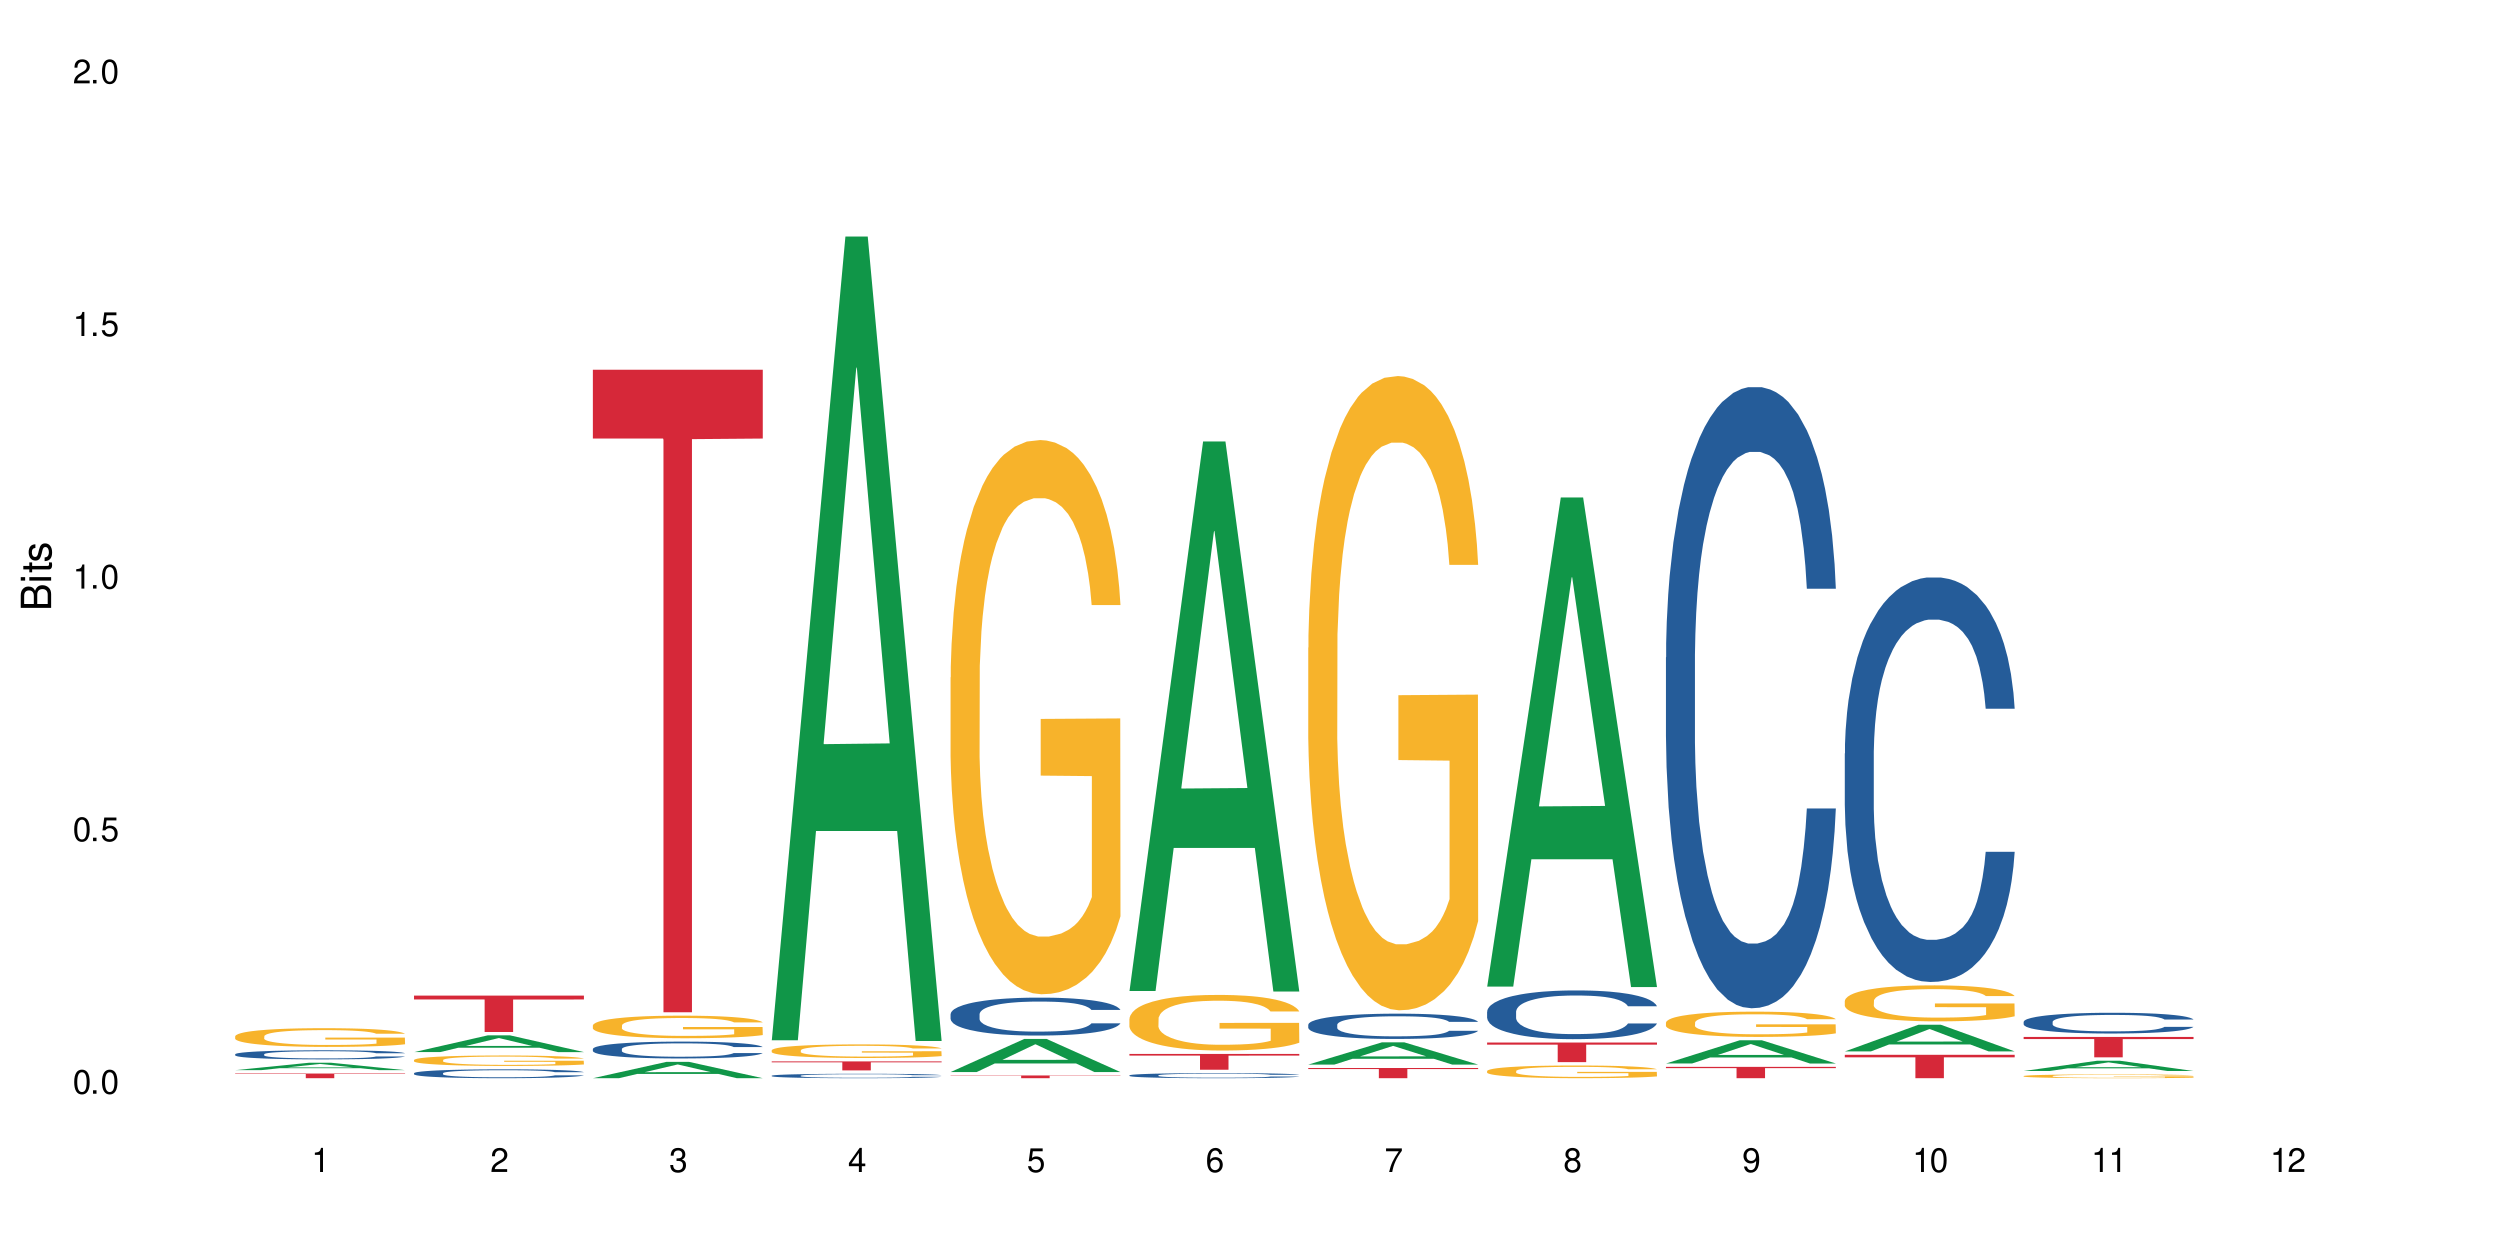<?xml version="1.0" encoding="UTF-8"?>
<svg xmlns="http://www.w3.org/2000/svg" xmlns:xlink="http://www.w3.org/1999/xlink" width="720" height="360" viewBox="0 0 720 360">
<defs>
<g>
<g id="glyph-0-0">
</g>
<g id="glyph-0-1">
<path d="M 2.641 -6.938 C 2 -6.938 1.422 -6.656 1.078 -6.172 C 0.641 -5.562 0.406 -4.641 0.406 -3.359 C 0.406 -1.016 1.188 0.219 2.641 0.219 C 4.078 0.219 4.859 -1.016 4.859 -3.297 C 4.859 -4.641 4.656 -5.547 4.203 -6.172 C 3.844 -6.656 3.281 -6.938 2.641 -6.938 Z M 2.641 -6.188 C 3.547 -6.188 4 -5.25 4 -3.375 C 4 -1.406 3.562 -0.484 2.625 -0.484 C 1.734 -0.484 1.281 -1.438 1.281 -3.344 C 1.281 -5.25 1.734 -6.188 2.641 -6.188 Z M 2.641 -6.188 "/>
</g>
<g id="glyph-0-2">
<path d="M 1.828 -1 L 0.828 -1 L 0.828 0 L 1.828 0 Z M 1.828 -1 "/>
</g>
<g id="glyph-0-3">
<path d="M 4.562 -6.797 L 1.062 -6.797 L 0.547 -3.094 L 1.328 -3.094 C 1.719 -3.562 2.047 -3.734 2.578 -3.734 C 3.484 -3.734 4.062 -3.109 4.062 -2.094 C 4.062 -1.125 3.484 -0.531 2.578 -0.531 C 1.828 -0.531 1.375 -0.906 1.188 -1.672 L 0.328 -1.672 C 0.453 -1.109 0.547 -0.844 0.75 -0.594 C 1.125 -0.078 1.828 0.219 2.594 0.219 C 3.969 0.219 4.922 -0.781 4.922 -2.219 C 4.922 -3.562 4.031 -4.484 2.719 -4.484 C 2.25 -4.484 1.859 -4.359 1.469 -4.062 L 1.734 -5.969 L 4.562 -5.969 Z M 4.562 -6.797 "/>
</g>
<g id="glyph-0-4">
<path d="M 2.484 -4.938 L 2.484 0 L 3.328 0 L 3.328 -6.938 L 2.766 -6.938 C 2.469 -5.875 2.281 -5.734 0.984 -5.562 L 0.984 -4.938 Z M 2.484 -4.938 "/>
</g>
<g id="glyph-0-5">
<path d="M 4.859 -0.828 L 1.281 -0.828 C 1.359 -1.406 1.672 -1.781 2.5 -2.281 L 3.469 -2.828 C 4.406 -3.344 4.906 -4.062 4.906 -4.906 C 4.906 -5.484 4.672 -6.031 4.266 -6.406 C 3.859 -6.766 3.375 -6.938 2.719 -6.938 C 1.859 -6.938 1.219 -6.625 0.844 -6.031 C 0.609 -5.672 0.5 -5.234 0.484 -4.531 L 1.328 -4.531 C 1.359 -5.016 1.406 -5.281 1.531 -5.516 C 1.75 -5.938 2.188 -6.203 2.703 -6.203 C 3.469 -6.203 4.031 -5.641 4.031 -4.891 C 4.031 -4.344 3.719 -3.859 3.125 -3.516 L 2.234 -3 C 0.812 -2.172 0.406 -1.531 0.328 -0.016 L 4.859 -0.016 Z M 4.859 -0.828 "/>
</g>
<g id="glyph-0-6">
<path d="M 2.125 -3.188 L 2.578 -3.188 C 3.5 -3.188 3.984 -2.766 3.984 -1.922 C 3.984 -1.062 3.469 -0.531 2.594 -0.531 C 1.656 -0.531 1.203 -1 1.156 -2.016 L 0.312 -2.016 C 0.344 -1.453 0.438 -1.094 0.609 -0.781 C 0.953 -0.109 1.625 0.219 2.547 0.219 C 3.953 0.219 4.859 -0.625 4.859 -1.938 C 4.859 -2.828 4.516 -3.297 3.703 -3.594 C 4.344 -3.844 4.656 -4.328 4.656 -5.031 C 4.656 -6.219 3.875 -6.938 2.578 -6.938 C 1.203 -6.938 0.484 -6.172 0.453 -4.703 L 1.297 -4.703 C 1.312 -5.125 1.344 -5.359 1.453 -5.578 C 1.641 -5.969 2.062 -6.203 2.594 -6.203 C 3.344 -6.203 3.797 -5.75 3.797 -5 C 3.797 -4.516 3.609 -4.219 3.25 -4.047 C 3.016 -3.953 2.703 -3.922 2.125 -3.906 Z M 2.125 -3.188 "/>
</g>
<g id="glyph-0-7">
<path d="M 3.141 -1.672 L 3.141 0 L 3.984 0 L 3.984 -1.672 L 4.984 -1.672 L 4.984 -2.438 L 3.984 -2.438 L 3.984 -6.938 L 3.359 -6.938 L 0.266 -2.578 L 0.266 -1.672 Z M 3.141 -2.438 L 1 -2.438 L 3.141 -5.5 Z M 3.141 -2.438 "/>
</g>
<g id="glyph-0-8">
<path d="M 4.781 -5.125 C 4.609 -6.266 3.891 -6.938 2.844 -6.938 C 2.094 -6.938 1.422 -6.578 1.031 -5.953 C 0.594 -5.266 0.406 -4.422 0.406 -3.172 C 0.406 -2 0.578 -1.25 0.984 -0.641 C 1.359 -0.078 1.953 0.219 2.703 0.219 C 3.984 0.219 4.922 -0.75 4.922 -2.094 C 4.922 -3.375 4.062 -4.281 2.844 -4.281 C 2.172 -4.281 1.641 -4.031 1.281 -3.516 C 1.281 -5.234 1.828 -6.188 2.797 -6.188 C 3.391 -6.188 3.797 -5.797 3.938 -5.125 Z M 2.734 -3.531 C 3.547 -3.531 4.062 -2.953 4.062 -2.031 C 4.062 -1.156 3.484 -0.531 2.703 -0.531 C 1.922 -0.531 1.328 -1.188 1.328 -2.078 C 1.328 -2.938 1.906 -3.531 2.734 -3.531 Z M 2.734 -3.531 "/>
</g>
<g id="glyph-0-9">
<path d="M 4.984 -6.797 L 0.438 -6.797 L 0.438 -5.969 L 4.109 -5.969 C 2.5 -3.656 1.828 -2.234 1.328 0 L 2.219 0 C 2.594 -2.172 3.453 -4.047 4.984 -6.094 Z M 4.984 -6.797 "/>
</g>
<g id="glyph-0-10">
<path d="M 3.75 -3.656 C 4.469 -4.094 4.688 -4.438 4.688 -5.078 C 4.688 -6.172 3.844 -6.938 2.641 -6.938 C 1.438 -6.938 0.594 -6.172 0.594 -5.094 C 0.594 -4.438 0.812 -4.094 1.516 -3.656 C 0.734 -3.266 0.359 -2.703 0.359 -1.922 C 0.359 -0.656 1.281 0.219 2.641 0.219 C 3.984 0.219 4.922 -0.656 4.922 -1.922 C 4.922 -2.703 4.531 -3.266 3.75 -3.656 Z M 2.641 -6.188 C 3.359 -6.188 3.812 -5.75 3.812 -5.062 C 3.812 -4.406 3.344 -3.984 2.641 -3.984 C 1.922 -3.984 1.453 -4.406 1.453 -5.078 C 1.453 -5.75 1.922 -6.188 2.641 -6.188 Z M 2.641 -3.266 C 3.484 -3.266 4.062 -2.719 4.062 -1.906 C 4.062 -1.078 3.484 -0.531 2.625 -0.531 C 1.797 -0.531 1.219 -1.094 1.219 -1.906 C 1.219 -2.719 1.781 -3.266 2.641 -3.266 Z M 2.641 -3.266 "/>
</g>
<g id="glyph-0-11">
<path d="M 0.516 -1.578 C 0.672 -0.453 1.406 0.219 2.438 0.219 C 3.188 0.219 3.859 -0.141 4.266 -0.766 C 4.688 -1.453 4.891 -2.297 4.891 -3.547 C 4.891 -4.719 4.703 -5.453 4.312 -6.078 C 3.938 -6.641 3.344 -6.938 2.594 -6.938 C 1.297 -6.938 0.359 -5.969 0.359 -4.625 C 0.359 -3.344 1.234 -2.453 2.453 -2.453 C 3.094 -2.453 3.578 -2.672 4.016 -3.203 C 4 -1.484 3.469 -0.531 2.5 -0.531 C 1.906 -0.531 1.484 -0.906 1.359 -1.578 Z M 2.578 -6.203 C 3.375 -6.203 3.969 -5.531 3.969 -4.641 C 3.969 -3.797 3.391 -3.188 2.547 -3.188 C 1.734 -3.188 1.234 -3.766 1.234 -4.688 C 1.234 -5.562 1.797 -6.203 2.578 -6.203 Z M 2.578 -6.203 "/>
</g>
<g id="glyph-1-0">
</g>
<g id="glyph-1-1">
<path d="M 0 -0.953 L 0 -4.891 C 0 -5.719 -0.234 -6.344 -0.734 -6.797 C -1.188 -7.234 -1.812 -7.469 -2.5 -7.469 C -3.547 -7.469 -4.188 -7 -4.625 -5.875 C -4.984 -6.688 -5.625 -7.094 -6.531 -7.094 C -7.172 -7.094 -7.734 -6.859 -8.141 -6.391 C -8.562 -5.922 -8.75 -5.344 -8.75 -4.5 L -8.75 -0.953 Z M -4.984 -2.062 L -7.766 -2.062 L -7.766 -4.219 C -7.766 -4.844 -7.688 -5.203 -7.453 -5.5 C -7.219 -5.812 -6.859 -5.969 -6.375 -5.969 C -5.891 -5.969 -5.531 -5.812 -5.297 -5.5 C -5.062 -5.203 -4.984 -4.844 -4.984 -4.219 Z M -0.984 -2.062 L -4 -2.062 L -4 -4.781 C -4 -5.766 -3.438 -6.359 -2.484 -6.359 C -1.547 -6.359 -0.984 -5.766 -0.984 -4.781 Z M -0.984 -2.062 "/>
</g>
<g id="glyph-1-2">
<path d="M -6.281 -1.797 L -6.281 -0.797 L 0 -0.797 L 0 -1.797 Z M -8.75 -1.797 L -8.75 -0.797 L -7.484 -0.797 L -7.484 -1.797 Z M -8.75 -1.797 "/>
</g>
<g id="glyph-1-3">
<path d="M -6.281 -3.047 L -6.281 -2.016 L -8.016 -2.016 L -8.016 -1.016 L -6.281 -1.016 L -6.281 -0.172 L -5.469 -0.172 L -5.469 -1.016 L -0.719 -1.016 C -0.078 -1.016 0.281 -1.453 0.281 -2.234 C 0.281 -2.5 0.25 -2.719 0.188 -3.047 L -0.641 -3.047 C -0.609 -2.906 -0.594 -2.766 -0.594 -2.562 C -0.594 -2.141 -0.719 -2.016 -1.156 -2.016 L -5.469 -2.016 L -5.469 -3.047 Z M -6.281 -3.047 "/>
</g>
<g id="glyph-1-4">
<path d="M -4.531 -5.25 C -5.766 -5.25 -6.469 -4.422 -6.469 -2.969 C -6.469 -1.516 -5.719 -0.562 -4.547 -0.562 C -3.562 -0.562 -3.094 -1.062 -2.734 -2.562 L -2.516 -3.484 C -2.344 -4.188 -2.094 -4.469 -1.641 -4.469 C -1.047 -4.469 -0.641 -3.875 -0.641 -3 C -0.641 -2.453 -0.797 -2 -1.062 -1.75 C -1.25 -1.594 -1.422 -1.531 -1.875 -1.469 L -1.875 -0.406 C -0.422 -0.453 0.281 -1.266 0.281 -2.922 C 0.281 -4.5 -0.5 -5.516 -1.719 -5.516 C -2.656 -5.516 -3.172 -4.984 -3.469 -3.734 L -3.703 -2.766 C -3.891 -1.953 -4.156 -1.609 -4.594 -1.609 C -5.188 -1.609 -5.547 -2.125 -5.547 -2.938 C -5.547 -3.75 -5.203 -4.172 -4.531 -4.203 Z M -4.531 -5.25 "/>
</g>
</g>
</defs>
<rect x="-72" y="-36" width="864" height="432" fill="rgb(100%, 100%, 100%)" fill-opacity="1"/>
<path fill-rule="nonzero" fill="rgb(6.275%, 58.824%, 28.235%)" fill-opacity="1" d="M 67.73 308.199 L 67.785 308.199 L 88.957 306.074 L 95.387 306.074 L 116.664 308.203 L 109.188 308.203 L 103.855 307.648 L 80.488 307.648 L 75.258 308.199 L 67.73 308.199 L 82.734 307.418 L 101.711 307.414 L 92.25 306.422 L 92.145 306.418 L 92.039 306.426 L 82.684 307.414 L 82.734 307.418 Z M 67.73 308.199 "/>
<path fill-rule="nonzero" fill="rgb(14.51%, 36.078%, 60%)" fill-opacity="1" d="M 67.73 303.621 L 67.789 303.621 L 67.789 303.562 L 67.969 303.473 L 68.387 303.355 L 68.805 303.277 L 69.879 303.137 L 71.371 303 L 72.922 302.895 L 74.055 302.832 L 75.07 302.785 L 77.398 302.695 L 78.891 302.648 L 80.5 302.609 L 82.469 302.57 L 83.902 302.543 L 87.125 302.508 L 89.512 302.488 L 91.363 302.484 L 95.359 302.484 L 97.746 302.492 L 99.477 302.504 L 101.387 302.523 L 102.996 302.543 L 105.801 302.598 L 108.309 302.664 L 109.441 302.703 L 111.234 302.777 L 112.605 302.848 L 113.559 302.91 L 114.633 303 L 115.59 303.105 L 116.305 303.23 L 116.664 303.332 L 108.309 303.332 L 107.891 303.238 L 107.414 303.164 L 106.52 303.062 L 105.625 302.996 L 104.371 302.926 L 103.238 302.879 L 101.684 302.836 L 100.312 302.805 L 98.879 302.785 L 97.508 302.77 L 94.883 302.754 L 91.84 302.754 L 90.707 302.762 L 88.379 302.781 L 87.125 302.797 L 85.336 302.828 L 84.082 302.859 L 82.59 302.91 L 81.574 302.949 L 80.32 303.012 L 79.426 303.066 L 78.414 303.145 L 77.816 303.207 L 77.277 303.273 L 76.801 303.352 L 76.441 303.434 L 76.203 303.523 L 76.086 303.609 L 76.086 303.98 L 76.203 304.066 L 76.504 304.168 L 77.277 304.312 L 78.414 304.441 L 79.727 304.539 L 80.977 304.613 L 81.695 304.645 L 82.648 304.684 L 84.141 304.73 L 86.289 304.781 L 87.543 304.801 L 89.453 304.816 L 91.422 304.828 L 94.047 304.828 L 96.375 304.816 L 97.926 304.805 L 99.535 304.785 L 101.746 304.746 L 103.117 304.707 L 104.312 304.664 L 105.207 304.617 L 105.801 304.578 L 106.699 304.504 L 107.414 304.422 L 107.949 304.34 L 108.309 304.258 L 116.664 304.258 L 116.305 304.355 L 115.77 304.445 L 115.23 304.516 L 114.395 304.602 L 113.441 304.676 L 112.066 304.758 L 110.934 304.812 L 109.441 304.875 L 108.07 304.918 L 106.578 304.961 L 104.371 305.008 L 102.938 305.031 L 101.387 305.051 L 99.535 305.07 L 97.211 305.09 L 94.703 305.098 L 92.375 305.102 L 89.871 305.094 L 88.02 305.086 L 85.574 305.066 L 82.531 305.02 L 80.32 304.977 L 78.59 304.93 L 77.102 304.883 L 75.43 304.816 L 73.281 304.711 L 71.969 304.633 L 71.074 304.562 L 70.059 304.473 L 69.344 304.387 L 68.508 304.254 L 67.91 304.082 L 67.73 303.953 Z M 67.73 303.621 "/>
<path fill-rule="nonzero" fill="rgb(96.863%, 70.196%, 16.863%)" fill-opacity="1" d="M 67.73 298.426 L 67.789 298.422 L 67.789 298.324 L 68.031 298.102 L 68.625 297.797 L 69.402 297.547 L 70.238 297.348 L 70.773 297.246 L 71.668 297.098 L 72.445 296.988 L 74.414 296.766 L 76.922 296.559 L 78.293 296.473 L 79.844 296.387 L 82.051 296.293 L 83.066 296.258 L 86.172 296.18 L 89.691 296.133 L 93.57 296.117 L 95.359 296.121 L 97.805 296.141 L 101.148 296.195 L 103.059 296.246 L 104.551 296.293 L 106.102 296.359 L 108.012 296.457 L 109.801 296.574 L 111.234 296.691 L 112.664 296.84 L 113.859 297 L 114.871 297.172 L 115.77 297.379 L 116.305 297.551 L 116.664 297.723 L 108.367 297.723 L 107.891 297.551 L 107.355 297.418 L 106.461 297.254 L 105.562 297.137 L 104.668 297.043 L 102.996 296.914 L 101.566 296.836 L 99.777 296.766 L 98.047 296.723 L 96.074 296.691 L 94.883 296.684 L 91.719 296.684 L 88.855 296.719 L 87.184 296.758 L 85.992 296.797 L 84.32 296.871 L 83.305 296.93 L 82.707 296.969 L 80.918 297.121 L 79.727 297.258 L 79.07 297.352 L 78.234 297.5 L 77.637 297.633 L 76.98 297.832 L 76.621 297.977 L 76.145 298.312 L 76.086 299.199 L 76.266 299.387 L 76.621 299.59 L 77.102 299.766 L 77.816 299.953 L 78.531 300.098 L 79.785 300.289 L 80.859 300.414 L 81.695 300.5 L 83.305 300.633 L 83.961 300.676 L 85.512 300.766 L 87.125 300.836 L 89.094 300.895 L 90.586 300.922 L 92.973 300.949 L 96.016 300.949 L 99.598 300.918 L 101.863 300.879 L 103.414 300.84 L 104.43 300.805 L 105.684 300.75 L 106.578 300.703 L 107.414 300.648 L 108.43 300.562 L 108.43 299.387 L 93.688 299.383 L 93.688 298.832 L 116.602 298.824 L 116.664 300.75 L 115.41 300.883 L 113.859 301.012 L 112.367 301.109 L 110.816 301.195 L 108.605 301.289 L 106.816 301.348 L 104.07 301.414 L 101.566 301.461 L 98.941 301.488 L 96.613 301.504 L 93.867 301.508 L 91.422 301.5 L 88.797 301.469 L 86.707 301.43 L 84.797 301.383 L 82.887 301.316 L 80.5 301.215 L 78.949 301.129 L 77.34 301.027 L 75.727 300.902 L 74.297 300.77 L 73.34 300.668 L 72.387 300.551 L 71.371 300.402 L 70.418 300.234 L 69.699 300.082 L 69.043 299.91 L 68.566 299.746 L 68.09 299.523 L 67.852 299.348 L 67.73 299.195 Z M 67.73 298.426 "/>
<path fill-rule="nonzero" fill="rgb(83.922%, 15.686%, 22.353%)" fill-opacity="1" d="M 67.73 309.176 L 116.664 309.176 L 116.664 309.32 L 96.27 309.32 L 96.27 310.523 L 88.066 310.523 L 88.066 309.324 L 87.945 309.32 L 67.73 309.32 Z M 67.73 309.176 "/>
<path fill-rule="nonzero" fill="rgb(6.275%, 58.824%, 28.235%)" fill-opacity="1" d="M 119.238 303.004 L 119.289 303 L 140.465 298.184 L 146.895 298.184 L 168.172 303.008 L 160.695 303.008 L 155.363 301.75 L 131.996 301.75 L 126.766 303.004 L 119.238 303.004 L 134.242 301.227 L 153.219 301.223 L 143.758 298.969 L 143.652 298.965 L 143.547 298.98 L 134.191 301.223 L 134.242 301.227 Z M 119.238 303.004 "/>
<path fill-rule="nonzero" fill="rgb(14.51%, 36.078%, 60%)" fill-opacity="1" d="M 119.238 309.078 L 119.297 309.074 L 119.297 309.02 L 119.477 308.93 L 119.895 308.816 L 120.312 308.742 L 121.387 308.602 L 122.879 308.469 L 124.43 308.367 L 125.562 308.305 L 126.578 308.258 L 128.906 308.172 L 130.398 308.129 L 132.008 308.09 L 133.977 308.047 L 135.41 308.027 L 138.633 307.988 L 141.02 307.973 L 142.871 307.965 L 146.867 307.965 L 149.254 307.973 L 150.984 307.984 L 152.895 308.004 L 154.504 308.027 L 157.309 308.078 L 159.816 308.141 L 160.949 308.18 L 162.742 308.254 L 164.113 308.324 L 165.066 308.383 L 166.141 308.469 L 167.098 308.574 L 167.812 308.695 L 168.172 308.793 L 159.816 308.793 L 159.398 308.703 L 158.922 308.629 L 158.027 308.531 L 157.133 308.465 L 155.879 308.398 L 154.746 308.352 L 153.191 308.309 L 151.82 308.281 L 150.387 308.258 L 149.016 308.246 L 146.391 308.23 L 143.348 308.23 L 142.211 308.234 L 139.887 308.254 L 138.633 308.27 L 136.844 308.305 L 135.59 308.336 L 134.098 308.383 L 133.082 308.422 L 131.828 308.48 L 130.934 308.535 L 129.922 308.613 L 129.324 308.672 L 128.785 308.734 L 128.309 308.812 L 127.949 308.895 L 127.711 308.98 L 127.594 309.066 L 127.594 309.43 L 127.711 309.512 L 128.012 309.609 L 128.785 309.754 L 129.922 309.879 L 131.234 309.977 L 132.484 310.047 L 133.203 310.078 L 134.156 310.117 L 135.648 310.164 L 137.797 310.211 L 139.051 310.227 L 140.961 310.246 L 142.93 310.258 L 145.555 310.258 L 147.883 310.246 L 149.434 310.234 L 151.043 310.215 L 153.254 310.176 L 154.625 310.141 L 155.816 310.094 L 156.715 310.051 L 157.309 310.012 L 158.207 309.941 L 158.922 309.859 L 159.457 309.777 L 159.816 309.699 L 168.172 309.699 L 167.812 309.793 L 167.277 309.883 L 166.738 309.953 L 165.902 310.035 L 164.949 310.105 L 163.574 310.188 L 162.441 310.242 L 160.949 310.301 L 159.578 310.344 L 158.086 310.387 L 155.879 310.43 L 154.445 310.453 L 152.895 310.477 L 151.043 310.496 L 148.719 310.512 L 146.211 310.52 L 143.883 310.523 L 141.379 310.52 L 139.527 310.508 L 137.082 310.488 L 134.039 310.445 L 131.828 310.402 L 130.098 310.355 L 128.605 310.309 L 126.938 310.246 L 124.789 310.145 L 123.477 310.066 L 122.582 310 L 121.566 309.906 L 120.852 309.824 L 120.016 309.695 L 119.418 309.527 L 119.238 309.402 Z M 119.238 309.078 "/>
<path fill-rule="nonzero" fill="rgb(96.863%, 70.196%, 16.863%)" fill-opacity="1" d="M 119.238 305.27 L 119.297 305.27 L 119.297 305.215 L 119.535 305.09 L 120.133 304.918 L 120.91 304.777 L 121.746 304.668 L 122.281 304.613 L 123.176 304.527 L 123.953 304.469 L 125.922 304.344 L 128.43 304.23 L 129.801 304.18 L 131.352 304.133 L 133.559 304.082 L 134.574 304.062 L 137.676 304.02 L 141.199 303.992 L 145.078 303.98 L 146.867 303.984 L 149.312 303.996 L 152.656 304.027 L 154.566 304.055 L 156.059 304.082 L 157.609 304.117 L 159.52 304.172 L 161.309 304.238 L 162.742 304.305 L 164.172 304.387 L 165.367 304.473 L 166.379 304.57 L 167.277 304.688 L 167.812 304.781 L 168.172 304.879 L 159.875 304.879 L 159.398 304.781 L 158.863 304.707 L 157.965 304.617 L 157.07 304.551 L 156.176 304.5 L 154.504 304.426 L 153.074 304.383 L 151.281 304.344 L 149.551 304.32 L 147.582 304.305 L 146.391 304.297 L 143.227 304.297 L 140.363 304.316 L 138.691 304.34 L 137.5 304.359 L 135.828 304.402 L 134.812 304.434 L 134.215 304.457 L 132.426 304.543 L 131.234 304.621 L 130.578 304.672 L 129.742 304.754 L 129.145 304.828 L 128.488 304.938 L 128.129 305.02 L 127.652 305.207 L 127.594 305.703 L 127.773 305.809 L 128.129 305.918 L 128.605 306.02 L 129.324 306.121 L 130.039 306.203 L 131.293 306.309 L 132.367 306.383 L 133.203 306.43 L 134.812 306.504 L 135.469 306.527 L 137.02 306.578 L 138.633 306.613 L 140.602 306.648 L 142.094 306.664 L 144.48 306.68 L 147.523 306.68 L 151.105 306.66 L 153.371 306.641 L 154.922 306.617 L 155.938 306.598 L 157.191 306.566 L 158.086 306.539 L 158.922 306.512 L 159.938 306.465 L 159.938 305.809 L 145.195 305.805 L 145.195 305.496 L 168.109 305.492 L 168.172 306.566 L 166.918 306.641 L 165.367 306.715 L 163.875 306.77 L 162.324 306.816 L 160.113 306.867 L 158.324 306.902 L 155.578 306.938 L 153.074 306.965 L 150.449 306.98 L 148.121 306.988 L 145.375 306.992 L 142.93 306.984 L 140.305 306.969 L 138.215 306.945 L 136.305 306.918 L 134.395 306.883 L 132.008 306.828 L 130.457 306.781 L 128.848 306.723 L 127.234 306.652 L 125.801 306.578 L 124.848 306.52 L 123.895 306.457 L 122.879 306.371 L 121.926 306.281 L 121.207 306.195 L 120.551 306.098 L 120.074 306.008 L 119.598 305.883 L 119.359 305.785 L 119.238 305.699 Z M 119.238 305.27 "/>
<path fill-rule="nonzero" fill="rgb(83.922%, 15.686%, 22.353%)" fill-opacity="1" d="M 119.238 286.734 L 168.172 286.734 L 168.172 287.855 L 147.777 287.863 L 147.777 297.207 L 139.574 297.207 L 139.574 287.875 L 139.453 287.855 L 119.238 287.855 Z M 119.238 286.734 "/>
<path fill-rule="nonzero" fill="rgb(6.275%, 58.824%, 28.235%)" fill-opacity="1" d="M 170.746 310.52 L 170.797 310.516 L 191.973 305.809 L 198.402 305.809 L 219.68 310.523 L 212.203 310.523 L 206.871 309.293 L 183.504 309.293 L 178.273 310.52 L 170.746 310.52 L 185.75 308.785 L 204.727 308.777 L 195.266 306.578 L 195.16 306.574 L 195.055 306.586 L 185.699 308.777 L 185.75 308.785 Z M 170.746 310.52 "/>
<path fill-rule="nonzero" fill="rgb(14.51%, 36.078%, 60%)" fill-opacity="1" d="M 170.746 302.098 L 170.805 302.094 L 170.805 301.984 L 170.984 301.816 L 171.402 301.605 L 171.82 301.457 L 172.895 301.199 L 174.387 300.945 L 175.938 300.75 L 177.07 300.637 L 178.086 300.547 L 180.414 300.383 L 181.906 300.297 L 183.516 300.223 L 185.484 300.148 L 186.918 300.102 L 190.141 300.031 L 192.527 300 L 194.375 299.988 L 198.375 299.988 L 200.762 300.004 L 202.492 300.027 L 204.402 300.062 L 206.012 300.102 L 208.816 300.199 L 211.324 300.324 L 212.457 300.395 L 214.25 300.531 L 215.621 300.664 L 216.574 300.781 L 217.648 300.945 L 218.605 301.145 L 219.32 301.371 L 219.68 301.562 L 211.324 301.562 L 210.906 301.383 L 210.43 301.246 L 209.535 301.066 L 208.641 300.938 L 207.387 300.809 L 206.25 300.723 L 204.699 300.641 L 203.328 300.586 L 201.895 300.547 L 200.523 300.52 L 197.898 300.492 L 194.855 300.492 L 193.719 300.5 L 191.395 300.539 L 190.141 300.566 L 188.352 300.629 L 187.098 300.688 L 185.605 300.777 L 184.59 300.852 L 183.336 300.969 L 182.441 301.07 L 181.426 301.215 L 180.832 301.324 L 180.293 301.449 L 179.816 301.598 L 179.457 301.75 L 179.219 301.914 L 179.102 302.074 L 179.102 302.762 L 179.219 302.922 L 179.52 303.105 L 180.293 303.379 L 181.426 303.613 L 182.742 303.797 L 183.992 303.93 L 184.711 303.992 L 185.664 304.062 L 187.156 304.152 L 189.305 304.242 L 190.559 304.277 L 192.469 304.312 L 194.438 304.332 L 197.062 304.332 L 199.391 304.312 L 200.941 304.289 L 202.551 304.254 L 204.762 304.18 L 206.133 304.109 L 207.324 304.023 L 208.223 303.941 L 208.816 303.871 L 209.711 303.73 L 210.43 303.582 L 210.965 303.426 L 211.324 303.277 L 219.68 303.277 L 219.32 303.453 L 218.785 303.625 L 218.246 303.754 L 217.41 303.91 L 216.457 304.047 L 215.082 304.203 L 213.949 304.305 L 212.457 304.414 L 211.086 304.5 L 209.594 304.574 L 207.387 304.664 L 205.953 304.707 L 204.402 304.746 L 202.551 304.781 L 200.227 304.812 L 197.719 304.832 L 195.391 304.836 L 192.887 304.828 L 191.035 304.809 L 188.59 304.77 L 185.547 304.688 L 183.336 304.605 L 181.605 304.52 L 180.113 304.434 L 178.445 304.312 L 176.297 304.117 L 174.984 303.965 L 174.086 303.844 L 173.074 303.668 L 172.355 303.516 L 171.523 303.266 L 170.926 302.953 L 170.746 302.707 Z M 170.746 302.098 "/>
<path fill-rule="nonzero" fill="rgb(96.863%, 70.196%, 16.863%)" fill-opacity="1" d="M 170.746 295.293 L 170.805 295.289 L 170.805 295.172 L 171.043 294.902 L 171.641 294.535 L 172.418 294.23 L 173.254 293.992 L 173.789 293.867 L 174.684 293.691 L 175.461 293.559 L 177.43 293.293 L 179.938 293.043 L 181.309 292.938 L 182.859 292.836 L 185.066 292.723 L 186.082 292.68 L 189.184 292.586 L 192.707 292.527 L 196.586 292.508 L 198.375 292.516 L 200.82 292.539 L 204.164 292.602 L 206.074 292.664 L 207.566 292.723 L 209.117 292.801 L 211.027 292.918 L 212.816 293.062 L 214.25 293.203 L 215.68 293.383 L 216.875 293.57 L 217.887 293.781 L 218.785 294.027 L 219.32 294.238 L 219.68 294.445 L 211.383 294.445 L 210.906 294.238 L 210.371 294.078 L 209.473 293.879 L 208.578 293.738 L 207.684 293.625 L 206.012 293.469 L 204.582 293.375 L 202.789 293.293 L 201.059 293.238 L 199.09 293.203 L 197.898 293.191 L 194.734 293.191 L 191.871 293.234 L 190.199 293.281 L 189.008 293.328 L 187.336 293.418 L 186.32 293.488 L 185.723 293.535 L 183.934 293.719 L 182.742 293.887 L 182.086 294 L 181.25 294.18 L 180.652 294.34 L 179.996 294.574 L 179.637 294.754 L 179.16 295.156 L 179.102 296.227 L 179.281 296.453 L 179.637 296.695 L 180.113 296.91 L 180.832 297.137 L 181.547 297.309 L 182.801 297.539 L 183.875 297.695 L 184.711 297.797 L 186.32 297.957 L 186.977 298.012 L 188.527 298.117 L 190.141 298.199 L 192.109 298.273 L 193.602 298.309 L 195.988 298.336 L 199.031 298.336 L 202.613 298.301 L 204.879 298.254 L 206.43 298.207 L 207.445 298.164 L 208.699 298.098 L 209.594 298.039 L 210.43 297.973 L 211.445 297.875 L 211.445 296.453 L 196.703 296.449 L 196.703 295.781 L 219.617 295.777 L 219.68 298.098 L 218.426 298.258 L 216.875 298.414 L 215.383 298.531 L 213.832 298.633 L 211.621 298.746 L 209.832 298.816 L 207.086 298.902 L 204.582 298.953 L 201.957 298.992 L 199.629 299.008 L 196.883 299.016 L 194.438 299.004 L 191.812 298.969 L 189.723 298.918 L 187.812 298.859 L 185.902 298.781 L 183.516 298.656 L 181.965 298.559 L 180.355 298.434 L 178.742 298.285 L 177.309 298.125 L 176.355 298 L 175.402 297.855 L 174.387 297.676 L 173.43 297.477 L 172.715 297.293 L 172.059 297.082 L 171.582 296.887 L 171.105 296.621 L 170.867 296.406 L 170.746 296.223 Z M 170.746 295.293 "/>
<path fill-rule="nonzero" fill="rgb(83.922%, 15.686%, 22.353%)" fill-opacity="1" d="M 170.746 106.492 L 219.68 106.492 L 219.68 126.301 L 199.285 126.473 L 199.285 291.535 L 191.078 291.535 L 191.078 126.648 L 190.961 126.301 L 170.746 126.301 Z M 170.746 106.492 "/>
<path fill-rule="nonzero" fill="rgb(6.275%, 58.824%, 28.235%)" fill-opacity="1" d="M 222.254 299.598 L 222.305 299.379 L 243.48 68.117 L 249.91 68.117 L 271.188 299.812 L 263.711 299.812 L 258.379 239.332 L 235.008 239.332 L 229.781 299.598 L 222.254 299.598 L 237.258 214.316 L 256.234 214.098 L 246.773 105.973 L 246.668 105.754 L 246.562 106.406 L 237.207 214.098 L 237.258 214.316 Z M 222.254 299.598 "/>
<path fill-rule="nonzero" fill="rgb(14.51%, 36.078%, 60%)" fill-opacity="1" d="M 222.254 309.801 L 222.312 309.801 L 222.312 309.773 L 222.492 309.727 L 222.91 309.672 L 223.328 309.633 L 224.402 309.562 L 225.895 309.496 L 227.445 309.445 L 228.578 309.418 L 229.594 309.395 L 231.922 309.348 L 233.414 309.328 L 235.023 309.309 L 236.992 309.289 L 238.426 309.277 L 241.648 309.258 L 244.035 309.25 L 245.883 309.246 L 249.883 309.246 L 252.27 309.25 L 254 309.258 L 255.91 309.266 L 257.52 309.277 L 260.324 309.301 L 262.832 309.336 L 263.965 309.352 L 265.754 309.391 L 267.129 309.426 L 268.082 309.453 L 269.156 309.496 L 270.113 309.551 L 270.828 309.609 L 271.188 309.66 L 262.832 309.66 L 262.414 309.613 L 261.938 309.578 L 261.043 309.527 L 260.145 309.496 L 258.895 309.461 L 257.758 309.438 L 256.207 309.418 L 254.836 309.402 L 253.402 309.395 L 252.031 309.387 L 249.406 309.379 L 246.363 309.379 L 245.227 309.383 L 242.902 309.391 L 241.648 309.398 L 239.855 309.414 L 238.605 309.43 L 237.113 309.453 L 236.098 309.473 L 234.844 309.504 L 233.949 309.531 L 232.934 309.57 L 232.34 309.598 L 231.801 309.629 L 231.324 309.668 L 230.965 309.711 L 230.727 309.754 L 230.609 309.797 L 230.609 309.977 L 230.727 310.02 L 231.027 310.066 L 231.801 310.141 L 232.934 310.199 L 234.25 310.25 L 235.5 310.285 L 236.219 310.301 L 237.172 310.32 L 238.664 310.344 L 240.812 310.367 L 242.066 310.375 L 243.977 310.387 L 245.945 310.391 L 248.57 310.391 L 250.898 310.387 L 252.449 310.379 L 254.059 310.371 L 256.266 310.352 L 257.641 310.332 L 258.832 310.309 L 259.73 310.285 L 260.324 310.27 L 261.219 310.23 L 261.938 310.191 L 262.473 310.152 L 262.832 310.113 L 271.188 310.113 L 270.828 310.16 L 270.289 310.203 L 269.754 310.238 L 268.918 310.277 L 267.965 310.316 L 266.59 310.355 L 265.457 310.383 L 263.965 310.41 L 262.594 310.434 L 261.102 310.453 L 258.895 310.477 L 257.461 310.488 L 255.91 310.5 L 254.059 310.508 L 251.73 310.516 L 249.227 310.523 L 246.898 310.523 L 244.391 310.52 L 242.543 310.516 L 240.098 310.504 L 237.051 310.484 L 234.844 310.461 L 233.113 310.441 L 231.621 310.418 L 229.953 310.387 L 227.805 310.332 L 226.492 310.293 L 225.594 310.262 L 224.582 310.215 L 223.863 310.176 L 223.031 310.109 L 222.434 310.027 L 222.254 309.961 Z M 222.254 309.801 "/>
<path fill-rule="nonzero" fill="rgb(96.863%, 70.196%, 16.863%)" fill-opacity="1" d="M 222.254 302.465 L 222.312 302.461 L 222.312 302.391 L 222.551 302.227 L 223.148 302.008 L 223.926 301.824 L 224.762 301.68 L 225.297 301.605 L 226.191 301.5 L 226.969 301.422 L 228.938 301.258 L 231.445 301.109 L 232.816 301.047 L 234.367 300.984 L 236.574 300.918 L 237.59 300.891 L 240.691 300.836 L 244.215 300.797 L 248.094 300.789 L 249.883 300.793 L 252.328 300.805 L 255.672 300.844 L 257.582 300.879 L 259.07 300.918 L 260.625 300.961 L 262.535 301.035 L 264.324 301.121 L 265.754 301.207 L 267.188 301.312 L 268.383 301.426 L 269.395 301.555 L 270.289 301.703 L 270.828 301.828 L 271.188 301.953 L 262.891 301.953 L 262.414 301.828 L 261.875 301.73 L 260.98 301.613 L 260.086 301.527 L 259.191 301.461 L 257.52 301.367 L 256.09 301.309 L 254.297 301.258 L 252.566 301.227 L 250.598 301.207 L 249.406 301.199 L 246.242 301.199 L 243.379 301.223 L 241.707 301.254 L 240.516 301.281 L 238.844 301.336 L 237.828 301.379 L 237.23 301.406 L 235.441 301.516 L 234.25 301.617 L 233.59 301.684 L 232.758 301.793 L 232.16 301.891 L 231.504 302.031 L 231.145 302.141 L 230.668 302.383 L 230.609 303.027 L 230.785 303.16 L 231.145 303.309 L 231.621 303.438 L 232.34 303.574 L 233.055 303.676 L 234.309 303.816 L 235.383 303.91 L 236.219 303.969 L 237.828 304.066 L 238.484 304.098 L 240.035 304.164 L 241.648 304.211 L 243.617 304.254 L 245.109 304.277 L 247.496 304.297 L 250.539 304.297 L 254.121 304.273 L 256.387 304.246 L 257.938 304.215 L 258.953 304.191 L 260.207 304.152 L 261.102 304.117 L 261.938 304.078 L 262.949 304.016 L 262.949 303.16 L 248.211 303.156 L 248.211 302.758 L 271.125 302.754 L 271.188 304.152 L 269.934 304.25 L 268.383 304.34 L 266.891 304.414 L 265.34 304.473 L 263.129 304.543 L 261.34 304.586 L 258.594 304.633 L 256.09 304.668 L 253.465 304.688 L 251.137 304.699 L 248.391 304.703 L 245.945 304.695 L 243.32 304.676 L 241.23 304.645 L 239.32 304.609 L 237.41 304.562 L 235.023 304.488 L 233.473 304.426 L 231.859 304.352 L 230.25 304.262 L 228.816 304.168 L 227.863 304.09 L 226.91 304.004 L 225.895 303.898 L 224.938 303.777 L 224.223 303.664 L 223.566 303.539 L 223.09 303.422 L 222.613 303.262 L 222.375 303.133 L 222.254 303.023 Z M 222.254 302.465 "/>
<path fill-rule="nonzero" fill="rgb(83.922%, 15.686%, 22.353%)" fill-opacity="1" d="M 222.254 305.676 L 271.188 305.676 L 271.188 305.953 L 250.793 305.957 L 250.793 308.273 L 242.586 308.273 L 242.586 305.957 L 242.469 305.953 L 222.254 305.953 Z M 222.254 305.676 "/>
<path fill-rule="nonzero" fill="rgb(6.275%, 58.824%, 28.235%)" fill-opacity="1" d="M 273.762 308.75 L 273.812 308.742 L 294.984 299.215 L 301.418 299.215 L 322.695 308.762 L 315.219 308.762 L 309.887 306.27 L 286.516 306.27 L 281.289 308.75 L 273.762 308.75 L 288.766 305.238 L 307.742 305.23 L 298.281 300.773 L 298.176 300.766 L 298.07 300.793 L 288.711 305.23 L 288.766 305.238 Z M 273.762 308.75 "/>
<path fill-rule="nonzero" fill="rgb(14.51%, 36.078%, 60%)" fill-opacity="1" d="M 273.762 292.074 L 273.82 292.062 L 273.82 291.824 L 274 291.445 L 274.418 290.965 L 274.836 290.637 L 275.91 290.047 L 277.402 289.477 L 278.953 289.039 L 280.086 288.777 L 281.102 288.578 L 283.43 288.211 L 284.922 288.02 L 286.531 287.852 L 288.5 287.68 L 289.934 287.582 L 293.156 287.422 L 295.543 287.352 L 297.391 287.32 L 301.391 287.32 L 303.777 287.359 L 305.508 287.41 L 307.418 287.492 L 309.027 287.582 L 311.832 287.801 L 314.34 288.078 L 315.473 288.238 L 317.262 288.547 L 318.637 288.848 L 319.59 289.109 L 320.664 289.477 L 321.621 289.926 L 322.336 290.434 L 322.695 290.863 L 314.34 290.863 L 313.922 290.465 L 313.445 290.156 L 312.551 289.746 L 311.652 289.457 L 310.402 289.168 L 309.266 288.977 L 307.715 288.789 L 306.344 288.668 L 304.91 288.578 L 303.539 288.52 L 300.914 288.457 L 297.871 288.457 L 296.734 288.48 L 294.41 288.559 L 293.156 288.629 L 291.363 288.77 L 290.113 288.898 L 288.621 289.098 L 287.605 289.266 L 286.352 289.527 L 285.457 289.758 L 284.441 290.086 L 283.848 290.336 L 283.309 290.613 L 282.832 290.945 L 282.473 291.293 L 282.234 291.664 L 282.117 292.023 L 282.117 293.57 L 282.234 293.93 L 282.535 294.348 L 283.309 294.957 L 284.441 295.488 L 285.754 295.906 L 287.008 296.207 L 287.727 296.344 L 288.68 296.504 L 290.172 296.703 L 292.32 296.902 L 293.574 296.984 L 295.484 297.062 L 297.453 297.105 L 300.078 297.105 L 302.406 297.062 L 303.957 297.016 L 305.566 296.934 L 307.773 296.766 L 309.148 296.605 L 310.34 296.414 L 311.234 296.227 L 311.832 296.066 L 312.727 295.758 L 313.445 295.418 L 313.98 295.066 L 314.34 294.727 L 322.695 294.727 L 322.336 295.129 L 321.797 295.516 L 321.262 295.805 L 320.426 296.156 L 319.473 296.465 L 318.098 296.812 L 316.965 297.043 L 315.473 297.293 L 314.102 297.484 L 312.609 297.652 L 310.402 297.852 L 308.969 297.953 L 307.418 298.043 L 305.566 298.121 L 303.238 298.191 L 300.734 298.23 L 298.406 298.242 L 295.898 298.223 L 294.051 298.184 L 291.605 298.094 L 288.559 297.914 L 286.352 297.723 L 284.621 297.531 L 283.129 297.332 L 281.461 297.062 L 279.312 296.625 L 278 296.285 L 277.102 296.004 L 276.09 295.617 L 275.371 295.266 L 274.535 294.707 L 273.941 294 L 273.762 293.449 Z M 273.762 292.074 "/>
<path fill-rule="nonzero" fill="rgb(96.863%, 70.196%, 16.863%)" fill-opacity="1" d="M 273.762 195.098 L 273.82 194.949 L 273.82 192.035 L 274.059 185.477 L 274.656 176.438 L 275.434 169.004 L 276.27 163.172 L 276.805 160.109 L 277.699 155.738 L 278.477 152.531 L 280.445 145.973 L 282.949 139.848 L 284.324 137.227 L 285.875 134.746 L 288.082 131.977 L 289.098 130.957 L 292.199 128.625 L 295.723 127.168 L 299.602 126.73 L 301.391 126.875 L 303.836 127.461 L 307.18 129.062 L 309.09 130.52 L 310.578 131.977 L 312.133 133.871 L 314.039 136.789 L 315.832 140.285 L 317.262 143.785 L 318.695 148.16 L 319.891 152.824 L 320.902 157.926 L 321.797 164.047 L 322.336 169.148 L 322.695 174.25 L 314.398 174.25 L 313.922 169.148 L 313.383 165.215 L 312.488 160.402 L 311.594 156.906 L 310.699 154.133 L 309.027 150.344 L 307.598 148.012 L 305.805 145.973 L 304.074 144.66 L 302.105 143.785 L 300.914 143.492 L 297.75 143.492 L 294.887 144.516 L 293.215 145.68 L 292.02 146.848 L 290.352 149.031 L 289.336 150.781 L 288.738 151.949 L 286.949 156.469 L 285.754 160.547 L 285.098 163.316 L 284.266 167.691 L 283.668 171.629 L 283.012 177.457 L 282.652 181.832 L 282.176 191.742 L 282.117 217.98 L 282.293 223.52 L 282.652 229.496 L 283.129 234.746 L 283.848 240.285 L 284.562 244.512 L 285.816 250.195 L 286.891 253.988 L 287.727 256.465 L 289.336 260.402 L 289.992 261.711 L 291.543 264.336 L 293.156 266.379 L 295.125 268.125 L 296.617 269 L 299.004 269.73 L 302.047 269.73 L 305.625 268.855 L 307.895 267.688 L 309.445 266.523 L 310.461 265.504 L 311.715 263.898 L 312.609 262.441 L 313.445 260.836 L 314.457 258.359 L 314.457 223.52 L 299.719 223.375 L 299.719 207.051 L 322.633 206.902 L 322.695 263.898 L 321.441 267.836 L 319.891 271.625 L 318.398 274.539 L 316.844 277.02 L 314.637 279.789 L 312.848 281.535 L 310.102 283.578 L 307.598 284.891 L 304.969 285.766 L 302.645 286.203 L 299.898 286.348 L 297.453 286.055 L 294.824 285.18 L 292.738 284.016 L 290.828 282.559 L 288.918 280.664 L 286.531 277.602 L 284.98 275.125 L 283.367 272.062 L 281.758 268.418 L 280.324 264.48 L 279.371 261.422 L 278.414 257.922 L 277.402 253.551 L 276.445 248.594 L 275.73 244.074 L 275.074 238.973 L 274.598 234.16 L 274.121 227.602 L 273.879 222.355 L 273.762 217.836 Z M 273.762 195.098 "/>
<path fill-rule="nonzero" fill="rgb(83.922%, 15.686%, 22.353%)" fill-opacity="1" d="M 273.762 309.734 L 322.695 309.734 L 322.695 309.82 L 302.301 309.82 L 302.301 310.523 L 294.094 310.523 L 294.094 309.82 L 273.762 309.82 Z M 273.762 309.734 "/>
<path fill-rule="nonzero" fill="rgb(6.275%, 58.824%, 28.235%)" fill-opacity="1" d="M 325.27 285.41 L 325.32 285.262 L 346.492 127.133 L 352.926 127.133 L 374.199 285.562 L 366.727 285.562 L 361.395 244.207 L 338.023 244.207 L 332.797 285.41 L 325.27 285.41 L 340.273 227.098 L 359.25 226.949 L 349.789 153.016 L 349.684 152.867 L 349.578 153.312 L 340.219 226.949 L 340.273 227.098 Z M 325.27 285.41 "/>
<path fill-rule="nonzero" fill="rgb(14.51%, 36.078%, 60%)" fill-opacity="1" d="M 325.27 309.695 L 325.328 309.695 L 325.328 309.664 L 325.508 309.613 L 325.926 309.547 L 326.344 309.504 L 327.418 309.426 L 328.91 309.348 L 330.461 309.289 L 331.594 309.254 L 332.609 309.227 L 334.938 309.18 L 336.43 309.152 L 338.039 309.129 L 340.008 309.105 L 341.441 309.094 L 344.664 309.07 L 347.051 309.062 L 348.898 309.059 L 352.898 309.059 L 355.285 309.062 L 357.016 309.07 L 358.926 309.082 L 360.535 309.094 L 363.34 309.121 L 365.848 309.16 L 366.98 309.184 L 368.77 309.223 L 370.145 309.262 L 371.098 309.297 L 372.172 309.348 L 373.129 309.406 L 373.844 309.477 L 374.199 309.535 L 365.848 309.535 L 365.43 309.48 L 364.953 309.438 L 364.055 309.383 L 363.16 309.344 L 361.91 309.305 L 360.773 309.281 L 359.223 309.254 L 357.852 309.238 L 356.418 309.227 L 355.047 309.219 L 352.422 309.211 L 349.379 309.211 L 348.242 309.215 L 345.914 309.227 L 344.664 309.234 L 342.871 309.254 L 341.621 309.27 L 340.129 309.297 L 339.113 309.32 L 337.859 309.355 L 336.965 309.387 L 335.949 309.43 L 335.355 309.461 L 334.816 309.5 L 334.34 309.543 L 333.98 309.59 L 333.742 309.641 L 333.625 309.688 L 333.625 309.898 L 333.742 309.945 L 334.039 310 L 334.816 310.082 L 335.949 310.152 L 337.262 310.211 L 338.516 310.25 L 339.234 310.27 L 340.188 310.289 L 341.68 310.316 L 343.828 310.344 L 345.082 310.355 L 346.988 310.363 L 348.961 310.371 L 351.586 310.371 L 353.914 310.363 L 355.465 310.359 L 357.074 310.348 L 359.281 310.324 L 360.656 310.305 L 361.848 310.277 L 362.742 310.254 L 363.34 310.23 L 364.234 310.191 L 364.953 310.145 L 365.488 310.098 L 365.848 310.051 L 374.199 310.051 L 373.844 310.105 L 373.305 310.156 L 372.77 310.195 L 371.934 310.242 L 370.98 310.285 L 369.605 310.332 L 368.473 310.363 L 366.98 310.395 L 365.609 310.422 L 364.117 310.445 L 361.91 310.469 L 360.477 310.484 L 358.926 310.496 L 357.074 310.508 L 354.746 310.516 L 352.242 310.52 L 349.914 310.523 L 347.406 310.52 L 345.559 310.516 L 343.109 310.504 L 340.066 310.48 L 337.859 310.453 L 336.129 310.43 L 334.637 310.402 L 332.965 310.363 L 330.82 310.305 L 329.504 310.262 L 328.609 310.223 L 327.598 310.172 L 326.879 310.125 L 326.043 310.051 L 325.449 309.953 L 325.27 309.879 Z M 325.27 309.695 "/>
<path fill-rule="nonzero" fill="rgb(96.863%, 70.196%, 16.863%)" fill-opacity="1" d="M 325.27 293.398 L 325.328 293.383 L 325.328 293.09 L 325.566 292.43 L 326.164 291.523 L 326.941 290.777 L 327.773 290.191 L 328.312 289.887 L 329.207 289.445 L 329.984 289.125 L 331.953 288.465 L 334.457 287.852 L 335.832 287.586 L 337.383 287.34 L 339.59 287.062 L 340.605 286.957 L 343.707 286.723 L 347.23 286.578 L 351.109 286.535 L 352.898 286.551 L 355.344 286.605 L 358.688 286.77 L 360.594 286.914 L 362.086 287.062 L 363.641 287.25 L 365.547 287.543 L 367.34 287.895 L 368.77 288.246 L 370.203 288.684 L 371.395 289.152 L 372.41 289.664 L 373.305 290.281 L 373.844 290.793 L 374.199 291.305 L 365.906 291.305 L 365.43 290.793 L 364.891 290.398 L 363.996 289.914 L 363.102 289.562 L 362.207 289.285 L 360.535 288.906 L 359.105 288.672 L 357.312 288.465 L 355.582 288.336 L 353.613 288.246 L 352.422 288.219 L 349.258 288.219 L 346.395 288.32 L 344.723 288.438 L 343.527 288.555 L 341.859 288.773 L 340.844 288.949 L 340.246 289.066 L 338.457 289.52 L 337.262 289.93 L 336.605 290.207 L 335.77 290.645 L 335.176 291.043 L 334.52 291.625 L 334.16 292.066 L 333.684 293.059 L 333.625 295.695 L 333.801 296.25 L 334.16 296.852 L 334.637 297.379 L 335.355 297.934 L 336.07 298.359 L 337.324 298.93 L 338.398 299.309 L 339.234 299.559 L 340.844 299.953 L 341.5 300.086 L 343.051 300.348 L 344.664 300.551 L 346.633 300.727 L 348.125 300.816 L 350.512 300.891 L 353.555 300.891 L 357.133 300.801 L 359.402 300.684 L 360.953 300.566 L 361.969 300.465 L 363.223 300.305 L 364.117 300.156 L 364.953 299.996 L 365.965 299.746 L 365.965 296.25 L 351.227 296.234 L 351.227 294.598 L 374.141 294.582 L 374.199 300.305 L 372.949 300.699 L 371.395 301.078 L 369.906 301.371 L 368.352 301.621 L 366.145 301.898 L 364.355 302.074 L 361.609 302.277 L 359.105 302.41 L 356.477 302.5 L 354.152 302.543 L 351.406 302.559 L 348.961 302.527 L 346.332 302.441 L 344.246 302.324 L 342.336 302.176 L 340.426 301.988 L 338.039 301.68 L 336.488 301.43 L 334.875 301.125 L 333.266 300.758 L 331.832 300.363 L 330.879 300.055 L 329.922 299.703 L 328.91 299.266 L 327.953 298.766 L 327.238 298.312 L 326.582 297.801 L 326.105 297.32 L 325.625 296.66 L 325.387 296.133 L 325.27 295.68 Z M 325.27 293.398 "/>
<path fill-rule="nonzero" fill="rgb(83.922%, 15.686%, 22.353%)" fill-opacity="1" d="M 325.27 303.531 L 374.199 303.531 L 374.199 304.02 L 353.809 304.023 L 353.809 308.086 L 345.602 308.086 L 345.602 304.027 L 345.484 304.02 L 325.27 304.02 Z M 325.27 303.531 "/>
<path fill-rule="nonzero" fill="rgb(6.275%, 58.824%, 28.235%)" fill-opacity="1" d="M 376.777 306.598 L 376.828 306.59 L 398 300.191 L 404.43 300.191 L 425.707 306.602 L 418.234 306.602 L 412.902 304.93 L 389.531 304.93 L 384.305 306.598 L 376.777 306.598 L 391.781 304.238 L 410.758 304.23 L 401.293 301.238 L 401.191 301.234 L 401.086 301.25 L 391.727 304.23 L 391.781 304.238 Z M 376.777 306.598 "/>
<path fill-rule="nonzero" fill="rgb(14.51%, 36.078%, 60%)" fill-opacity="1" d="M 376.777 295.109 L 376.836 295.102 L 376.836 294.941 L 377.016 294.688 L 377.434 294.367 L 377.852 294.148 L 378.926 293.758 L 380.418 293.379 L 381.969 293.086 L 383.102 292.914 L 384.117 292.777 L 386.445 292.531 L 387.934 292.406 L 389.547 292.293 L 391.516 292.18 L 392.949 292.113 L 396.172 292.008 L 398.559 291.961 L 400.406 291.941 L 404.406 291.941 L 406.793 291.969 L 408.523 292 L 410.434 292.055 L 412.043 292.113 L 414.848 292.262 L 417.355 292.445 L 418.488 292.555 L 420.277 292.758 L 421.652 292.957 L 422.605 293.133 L 423.68 293.379 L 424.633 293.676 L 425.352 294.016 L 425.707 294.301 L 417.355 294.301 L 416.938 294.035 L 416.461 293.832 L 415.562 293.559 L 414.668 293.363 L 413.414 293.172 L 412.281 293.047 L 410.73 292.918 L 409.359 292.84 L 407.926 292.777 L 406.555 292.738 L 403.93 292.699 L 400.883 292.699 L 399.75 292.711 L 397.422 292.766 L 396.172 292.812 L 394.379 292.906 L 393.129 292.992 L 391.637 293.125 L 390.621 293.238 L 389.367 293.41 L 388.473 293.562 L 387.457 293.785 L 386.859 293.949 L 386.324 294.137 L 385.848 294.355 L 385.488 294.59 L 385.25 294.836 L 385.129 295.074 L 385.129 296.105 L 385.25 296.344 L 385.547 296.625 L 386.324 297.031 L 387.457 297.383 L 388.77 297.66 L 390.023 297.863 L 390.738 297.953 L 391.695 298.062 L 393.188 298.195 L 395.336 298.328 L 396.59 298.379 L 398.496 298.434 L 400.469 298.461 L 403.094 298.461 L 405.418 298.434 L 406.973 298.398 L 408.582 298.348 L 410.789 298.234 L 412.164 298.129 L 413.355 298 L 414.25 297.875 L 414.848 297.77 L 415.742 297.562 L 416.461 297.336 L 416.996 297.102 L 417.355 296.875 L 425.707 296.875 L 425.352 297.145 L 424.812 297.402 L 424.277 297.594 L 423.441 297.828 L 422.484 298.035 L 421.113 298.266 L 419.98 298.422 L 418.488 298.586 L 417.117 298.711 L 415.625 298.824 L 413.414 298.957 L 411.984 299.027 L 410.434 299.086 L 408.582 299.137 L 406.254 299.184 L 403.75 299.211 L 401.422 299.219 L 398.914 299.203 L 397.066 299.18 L 394.617 299.117 L 391.574 299 L 389.367 298.871 L 387.637 298.746 L 386.145 298.613 L 384.473 298.434 L 382.324 298.141 L 381.012 297.914 L 380.117 297.727 L 379.105 297.469 L 378.387 297.234 L 377.551 296.863 L 376.957 296.391 L 376.777 296.027 Z M 376.777 295.109 "/>
<path fill-rule="nonzero" fill="rgb(96.863%, 70.196%, 16.863%)" fill-opacity="1" d="M 376.777 186.535 L 376.836 186.367 L 376.836 183.031 L 377.074 175.523 L 377.672 165.184 L 378.449 156.676 L 379.281 150 L 379.82 146.496 L 380.715 141.492 L 381.492 137.824 L 383.461 130.316 L 385.965 123.309 L 387.34 120.305 L 388.891 117.469 L 391.098 114.301 L 392.113 113.133 L 395.215 110.465 L 398.734 108.797 L 402.613 108.297 L 404.406 108.461 L 406.852 109.129 L 410.195 110.965 L 412.102 112.633 L 413.594 114.301 L 415.148 116.469 L 417.055 119.805 L 418.848 123.809 L 420.277 127.812 L 421.711 132.816 L 422.902 138.156 L 423.918 143.996 L 424.812 151.004 L 425.352 156.84 L 425.707 162.68 L 417.414 162.68 L 416.938 156.84 L 416.398 152.336 L 415.504 146.832 L 414.609 142.828 L 413.715 139.656 L 412.043 135.32 L 410.609 132.652 L 408.82 130.316 L 407.09 128.816 L 405.121 127.812 L 403.93 127.48 L 400.766 127.48 L 397.902 128.648 L 396.23 129.98 L 395.035 131.316 L 393.367 133.82 L 392.352 135.82 L 391.754 137.156 L 389.965 142.328 L 388.77 147 L 388.113 150.168 L 387.277 155.172 L 386.684 159.676 L 386.027 166.352 L 385.668 171.355 L 385.191 182.699 L 385.129 212.727 L 385.309 219.066 L 385.668 225.906 L 386.145 231.91 L 386.859 238.25 L 387.578 243.09 L 388.832 249.594 L 389.906 253.934 L 390.738 256.77 L 392.352 261.273 L 393.008 262.773 L 394.559 265.777 L 396.172 268.113 L 398.141 270.113 L 399.633 271.117 L 402.02 271.949 L 405.062 271.949 L 408.641 270.949 L 410.91 269.613 L 412.461 268.281 L 413.477 267.113 L 414.73 265.277 L 415.625 263.609 L 416.461 261.773 L 417.473 258.938 L 417.473 219.066 L 402.734 218.898 L 402.734 200.215 L 425.648 200.047 L 425.707 265.277 L 424.457 269.781 L 422.902 274.117 L 421.414 277.453 L 419.859 280.289 L 417.652 283.461 L 415.863 285.461 L 413.117 287.797 L 410.609 289.301 L 407.984 290.301 L 405.66 290.801 L 402.914 290.969 L 400.469 290.633 L 397.84 289.633 L 395.754 288.297 L 393.844 286.629 L 391.934 284.461 L 389.547 280.957 L 387.996 278.121 L 386.383 274.617 L 384.773 270.449 L 383.34 265.945 L 382.387 262.441 L 381.43 258.438 L 380.418 253.434 L 379.461 247.762 L 378.746 242.59 L 378.09 236.75 L 377.613 231.246 L 377.133 223.738 L 376.895 217.73 L 376.777 212.559 Z M 376.777 186.535 "/>
<path fill-rule="nonzero" fill="rgb(83.922%, 15.686%, 22.353%)" fill-opacity="1" d="M 376.777 307.578 L 425.707 307.578 L 425.707 307.891 L 405.316 307.895 L 405.316 310.523 L 397.109 310.523 L 397.109 307.898 L 396.992 307.891 L 376.777 307.891 Z M 376.777 307.578 "/>
<path fill-rule="nonzero" fill="rgb(6.275%, 58.824%, 28.235%)" fill-opacity="1" d="M 428.285 284.148 L 428.336 284.016 L 449.508 143.262 L 455.938 143.262 L 477.215 284.281 L 469.742 284.281 L 464.406 247.469 L 441.039 247.469 L 435.812 284.148 L 428.285 284.148 L 443.289 232.242 L 462.266 232.109 L 452.801 166.301 L 452.699 166.168 L 452.594 166.566 L 443.234 232.109 L 443.289 232.242 Z M 428.285 284.148 "/>
<path fill-rule="nonzero" fill="rgb(14.51%, 36.078%, 60%)" fill-opacity="1" d="M 428.285 291.355 L 428.344 291.344 L 428.344 291.035 L 428.523 290.547 L 428.941 289.934 L 429.359 289.512 L 430.434 288.754 L 431.926 288.023 L 433.477 287.457 L 434.609 287.125 L 435.625 286.871 L 437.949 286.395 L 439.441 286.152 L 441.055 285.934 L 443.023 285.715 L 444.457 285.586 L 447.68 285.383 L 450.066 285.293 L 451.914 285.254 L 455.914 285.254 L 458.301 285.305 L 460.031 285.371 L 461.941 285.473 L 463.551 285.586 L 466.355 285.871 L 468.863 286.227 L 469.996 286.434 L 471.785 286.832 L 473.16 287.215 L 474.113 287.547 L 475.188 288.023 L 476.141 288.602 L 476.859 289.254 L 477.215 289.805 L 468.863 289.805 L 468.445 289.293 L 467.969 288.895 L 467.07 288.371 L 466.176 287.996 L 464.922 287.625 L 463.789 287.383 L 462.238 287.137 L 460.867 286.984 L 459.434 286.871 L 458.062 286.793 L 455.434 286.715 L 452.391 286.715 L 451.258 286.742 L 448.93 286.844 L 447.68 286.934 L 445.887 287.113 L 444.633 287.281 L 443.145 287.535 L 442.129 287.754 L 440.875 288.086 L 439.98 288.383 L 438.965 288.805 L 438.367 289.125 L 437.832 289.484 L 437.355 289.906 L 436.996 290.355 L 436.758 290.832 L 436.637 291.293 L 436.637 293.281 L 436.758 293.742 L 437.055 294.281 L 437.832 295.062 L 438.965 295.742 L 440.277 296.281 L 441.531 296.664 L 442.246 296.844 L 443.203 297.047 L 444.695 297.305 L 446.844 297.562 L 448.094 297.664 L 450.004 297.766 L 451.973 297.816 L 454.602 297.816 L 456.926 297.766 L 458.48 297.703 L 460.09 297.602 L 462.297 297.383 L 463.672 297.176 L 464.863 296.934 L 465.758 296.691 L 466.355 296.484 L 467.25 296.086 L 467.969 295.652 L 468.504 295.203 L 468.863 294.766 L 477.215 294.766 L 476.859 295.281 L 476.32 295.781 L 475.785 296.152 L 474.949 296.602 L 473.992 296.996 L 472.621 297.445 L 471.488 297.742 L 469.996 298.062 L 468.625 298.305 L 467.133 298.523 L 464.922 298.781 L 463.492 298.906 L 461.941 299.023 L 460.09 299.125 L 457.762 299.215 L 455.258 299.266 L 452.93 299.281 L 450.422 299.254 L 448.574 299.203 L 446.125 299.086 L 443.082 298.855 L 440.875 298.613 L 439.145 298.371 L 437.652 298.113 L 435.98 297.766 L 433.832 297.203 L 432.52 296.766 L 431.625 296.406 L 430.613 295.906 L 429.895 295.457 L 429.059 294.742 L 428.465 293.832 L 428.285 293.125 Z M 428.285 291.355 "/>
<path fill-rule="nonzero" fill="rgb(96.863%, 70.196%, 16.863%)" fill-opacity="1" d="M 428.285 308.434 L 428.344 308.43 L 428.344 308.363 L 428.582 308.211 L 429.18 308.004 L 429.953 307.832 L 430.789 307.699 L 431.328 307.629 L 432.223 307.531 L 433 307.457 L 434.969 307.305 L 437.473 307.164 L 438.848 307.105 L 440.398 307.051 L 442.605 306.984 L 443.621 306.961 L 446.723 306.91 L 450.242 306.875 L 454.121 306.867 L 455.914 306.867 L 458.359 306.883 L 461.703 306.918 L 463.609 306.953 L 465.102 306.984 L 466.652 307.027 L 468.562 307.098 L 470.355 307.176 L 471.785 307.258 L 473.219 307.355 L 474.41 307.465 L 475.426 307.582 L 476.32 307.719 L 476.859 307.836 L 477.215 307.953 L 468.922 307.953 L 468.445 307.836 L 467.906 307.746 L 467.012 307.637 L 466.117 307.559 L 465.223 307.492 L 463.551 307.406 L 462.117 307.352 L 460.328 307.305 L 458.598 307.277 L 456.629 307.258 L 455.434 307.25 L 452.273 307.25 L 449.41 307.273 L 447.738 307.301 L 446.543 307.328 L 444.875 307.375 L 443.859 307.418 L 443.262 307.441 L 441.473 307.547 L 440.277 307.641 L 439.621 307.703 L 438.785 307.805 L 438.191 307.895 L 437.535 308.027 L 437.176 308.129 L 436.699 308.355 L 436.637 308.957 L 436.816 309.082 L 437.176 309.219 L 437.652 309.34 L 438.367 309.469 L 439.086 309.562 L 440.34 309.695 L 441.414 309.781 L 442.246 309.84 L 443.859 309.93 L 444.516 309.957 L 446.066 310.02 L 447.68 310.066 L 449.648 310.105 L 451.141 310.125 L 453.527 310.141 L 456.57 310.141 L 460.148 310.121 L 462.418 310.094 L 463.969 310.07 L 464.984 310.047 L 466.238 310.008 L 467.133 309.977 L 467.969 309.938 L 468.98 309.883 L 468.98 309.082 L 454.242 309.078 L 454.242 308.707 L 477.156 308.703 L 477.215 310.008 L 475.965 310.098 L 474.41 310.184 L 472.918 310.254 L 471.367 310.309 L 469.16 310.371 L 467.371 310.414 L 464.625 310.461 L 462.117 310.488 L 459.492 310.508 L 457.164 310.52 L 454.422 310.523 L 451.973 310.516 L 449.348 310.496 L 447.262 310.469 L 445.352 310.438 L 443.441 310.391 L 441.055 310.324 L 439.504 310.266 L 437.891 310.195 L 436.281 310.113 L 434.848 310.023 L 433.895 309.953 L 432.938 309.871 L 431.926 309.77 L 430.969 309.656 L 430.254 309.555 L 429.598 309.438 L 429.121 309.328 L 428.641 309.176 L 428.402 309.055 L 428.285 308.953 Z M 428.285 308.434 "/>
<path fill-rule="nonzero" fill="rgb(83.922%, 15.686%, 22.353%)" fill-opacity="1" d="M 428.285 300.254 L 477.215 300.254 L 477.215 300.855 L 456.824 300.863 L 456.824 305.891 L 448.617 305.891 L 448.617 300.867 L 448.5 300.855 L 428.285 300.855 Z M 428.285 300.254 "/>
<path fill-rule="nonzero" fill="rgb(6.275%, 58.824%, 28.235%)" fill-opacity="1" d="M 479.793 306.281 L 479.844 306.277 L 501.016 299.605 L 507.445 299.605 L 528.723 306.289 L 521.25 306.289 L 515.914 304.543 L 492.547 304.543 L 487.32 306.281 L 479.793 306.281 L 494.797 303.824 L 513.773 303.816 L 504.309 300.699 L 504.207 300.691 L 504.102 300.711 L 494.742 303.816 L 494.797 303.824 Z M 479.793 306.281 "/>
<path fill-rule="nonzero" fill="rgb(14.51%, 36.078%, 60%)" fill-opacity="1" d="M 479.793 189.344 L 479.852 189.18 L 479.852 185.254 L 480.031 179.043 L 480.449 171.195 L 480.867 165.797 L 481.941 156.152 L 483.434 146.832 L 484.984 139.641 L 486.117 135.387 L 487.133 132.117 L 489.457 126.07 L 490.949 122.965 L 492.562 120.184 L 494.531 117.402 L 495.965 115.77 L 499.184 113.152 L 501.574 112.008 L 503.422 111.52 L 507.422 111.52 L 509.809 112.172 L 511.539 112.988 L 513.449 114.297 L 515.059 115.77 L 517.863 119.367 L 520.371 123.945 L 521.504 126.559 L 523.293 131.629 L 524.668 136.531 L 525.621 140.785 L 526.695 146.832 L 527.648 154.191 L 528.367 162.527 L 528.723 169.559 L 520.371 169.559 L 519.953 163.02 L 519.473 157.949 L 518.578 151.246 L 517.684 146.508 L 516.43 141.766 L 515.297 138.66 L 513.746 135.551 L 512.375 133.59 L 510.941 132.117 L 509.57 131.137 L 506.941 130.156 L 503.898 130.156 L 502.766 130.484 L 500.438 131.793 L 499.184 132.938 L 497.395 135.227 L 496.141 137.352 L 494.648 140.621 L 493.637 143.398 L 492.383 147.652 L 491.488 151.41 L 490.473 156.805 L 489.875 160.895 L 489.34 165.473 L 488.863 170.867 L 488.504 176.59 L 488.266 182.641 L 488.145 188.523 L 488.145 213.867 L 488.266 219.754 L 488.562 226.617 L 489.34 236.594 L 490.473 245.258 L 491.785 252.125 L 493.039 257.027 L 493.754 259.316 L 494.711 261.934 L 496.203 265.203 L 498.352 268.473 L 499.602 269.781 L 501.512 271.09 L 503.48 271.742 L 506.109 271.742 L 508.434 271.09 L 509.988 270.273 L 511.598 268.965 L 513.805 266.184 L 515.18 263.57 L 516.371 260.461 L 517.266 257.355 L 517.863 254.738 L 518.758 249.672 L 519.473 244.113 L 520.012 238.391 L 520.371 232.832 L 528.723 232.832 L 528.367 239.371 L 527.828 245.746 L 527.293 250.488 L 526.457 256.211 L 525.5 261.281 L 524.129 267.004 L 522.996 270.762 L 521.504 274.852 L 520.133 277.957 L 518.641 280.734 L 516.43 284.004 L 515 285.641 L 513.449 287.113 L 511.598 288.422 L 509.27 289.566 L 506.766 290.219 L 504.438 290.383 L 501.93 290.055 L 500.082 289.402 L 497.633 287.93 L 494.59 284.988 L 492.383 281.879 L 490.652 278.773 L 489.16 275.504 L 487.488 271.09 L 485.34 263.895 L 484.027 258.336 L 483.133 253.758 L 482.117 247.383 L 481.402 241.66 L 480.566 232.504 L 479.969 220.898 L 479.793 211.906 Z M 479.793 189.344 "/>
<path fill-rule="nonzero" fill="rgb(96.863%, 70.196%, 16.863%)" fill-opacity="1" d="M 479.793 294.473 L 479.852 294.465 L 479.852 294.332 L 480.09 294.035 L 480.688 293.621 L 481.461 293.281 L 482.297 293.016 L 482.836 292.879 L 483.73 292.68 L 484.504 292.531 L 486.477 292.234 L 488.98 291.953 L 490.355 291.832 L 491.906 291.723 L 494.113 291.594 L 495.129 291.547 L 498.23 291.441 L 501.75 291.375 L 505.629 291.355 L 507.422 291.363 L 509.867 291.391 L 513.207 291.461 L 515.117 291.527 L 516.609 291.594 L 518.16 291.68 L 520.07 291.812 L 521.863 291.973 L 523.293 292.133 L 524.727 292.332 L 525.918 292.547 L 526.934 292.777 L 527.828 293.055 L 528.367 293.289 L 528.723 293.523 L 520.43 293.523 L 519.953 293.289 L 519.414 293.109 L 518.52 292.891 L 517.625 292.73 L 516.73 292.605 L 515.059 292.434 L 513.625 292.324 L 511.836 292.234 L 510.105 292.172 L 508.137 292.133 L 506.941 292.121 L 503.781 292.121 L 500.918 292.168 L 499.246 292.219 L 498.051 292.273 L 496.383 292.371 L 495.367 292.453 L 494.77 292.504 L 492.98 292.711 L 491.785 292.898 L 491.129 293.023 L 490.293 293.223 L 489.699 293.402 L 489.043 293.668 L 488.684 293.867 L 488.207 294.32 L 488.145 295.516 L 488.324 295.77 L 488.684 296.039 L 489.16 296.281 L 489.875 296.531 L 490.594 296.727 L 491.844 296.984 L 492.918 297.156 L 493.754 297.27 L 495.367 297.449 L 496.023 297.508 L 497.574 297.629 L 499.184 297.723 L 501.156 297.801 L 502.648 297.84 L 505.035 297.875 L 508.078 297.875 L 511.656 297.836 L 513.926 297.781 L 515.477 297.727 L 516.492 297.684 L 517.742 297.609 L 518.641 297.543 L 519.473 297.469 L 520.488 297.355 L 520.488 295.77 L 505.75 295.762 L 505.75 295.016 L 528.664 295.012 L 528.723 297.609 L 527.473 297.789 L 525.918 297.961 L 524.426 298.094 L 522.875 298.207 L 520.668 298.332 L 518.879 298.414 L 516.133 298.504 L 513.625 298.566 L 511 298.605 L 508.672 298.625 L 505.93 298.633 L 503.48 298.617 L 500.855 298.578 L 498.77 298.527 L 496.859 298.461 L 494.949 298.371 L 492.562 298.234 L 491.012 298.121 L 489.398 297.98 L 487.789 297.816 L 486.355 297.637 L 485.402 297.496 L 484.445 297.336 L 483.434 297.137 L 482.477 296.91 L 481.762 296.703 L 481.105 296.473 L 480.629 296.254 L 480.148 295.953 L 479.91 295.715 L 479.793 295.508 Z M 479.793 294.473 "/>
<path fill-rule="nonzero" fill="rgb(83.922%, 15.686%, 22.353%)" fill-opacity="1" d="M 479.793 307.262 L 528.723 307.262 L 528.723 307.613 L 508.332 307.613 L 508.332 310.523 L 500.125 310.523 L 500.125 307.617 L 500.008 307.613 L 479.793 307.613 Z M 479.793 307.262 "/>
<path fill-rule="nonzero" fill="rgb(6.275%, 58.824%, 28.235%)" fill-opacity="1" d="M 531.301 302.805 L 531.352 302.801 L 552.523 295.125 L 558.953 295.125 L 580.23 302.812 L 572.754 302.812 L 567.422 300.805 L 544.055 300.805 L 538.828 302.805 L 531.301 302.805 L 546.305 299.977 L 565.281 299.969 L 555.816 296.379 L 555.715 296.371 L 555.609 296.395 L 546.25 299.969 L 546.305 299.977 Z M 531.301 302.805 "/>
<path fill-rule="nonzero" fill="rgb(14.51%, 36.078%, 60%)" fill-opacity="1" d="M 531.301 217.008 L 531.359 216.898 L 531.359 214.344 L 531.539 210.297 L 531.957 205.188 L 532.375 201.672 L 533.449 195.391 L 534.938 189.32 L 536.492 184.637 L 537.625 181.867 L 538.641 179.738 L 540.965 175.797 L 542.457 173.773 L 544.07 171.965 L 546.039 170.156 L 547.473 169.09 L 550.691 167.387 L 553.078 166.641 L 554.93 166.32 L 558.93 166.32 L 561.316 166.746 L 563.047 167.281 L 564.953 168.133 L 566.566 169.09 L 569.371 171.434 L 571.879 174.414 L 573.012 176.117 L 574.801 179.418 L 576.172 182.613 L 577.129 185.383 L 578.203 189.32 L 579.156 194.113 L 579.875 199.543 L 580.23 204.121 L 571.879 204.121 L 571.461 199.863 L 570.98 196.562 L 570.086 192.195 L 569.191 189.109 L 567.938 186.02 L 566.805 183.996 L 565.254 181.973 L 563.883 180.695 L 562.449 179.738 L 561.078 179.098 L 558.449 178.461 L 555.406 178.461 L 554.273 178.672 L 551.945 179.523 L 550.691 180.27 L 548.902 181.762 L 547.648 183.145 L 546.156 185.273 L 545.145 187.086 L 543.891 189.852 L 542.996 192.301 L 541.98 195.816 L 541.383 198.477 L 540.848 201.461 L 540.371 204.973 L 540.012 208.699 L 539.773 212.641 L 539.652 216.473 L 539.652 232.977 L 539.773 236.812 L 540.07 241.285 L 540.848 247.777 L 541.98 253.422 L 543.293 257.895 L 544.547 261.09 L 545.262 262.578 L 546.219 264.285 L 547.711 266.414 L 549.859 268.543 L 551.109 269.395 L 553.02 270.246 L 554.988 270.672 L 557.613 270.672 L 559.941 270.246 L 561.492 269.715 L 563.105 268.863 L 565.312 267.051 L 566.688 265.348 L 567.879 263.324 L 568.773 261.301 L 569.371 259.598 L 570.266 256.297 L 570.98 252.676 L 571.52 248.949 L 571.879 245.328 L 580.23 245.328 L 579.875 249.59 L 579.336 253.742 L 578.801 256.828 L 577.965 260.559 L 577.008 263.859 L 575.637 267.586 L 574.504 270.035 L 573.012 272.695 L 571.637 274.719 L 570.148 276.527 L 567.938 278.66 L 566.508 279.723 L 564.953 280.684 L 563.105 281.535 L 560.777 282.277 L 558.273 282.703 L 555.945 282.812 L 553.438 282.598 L 551.59 282.172 L 549.141 281.215 L 546.098 279.297 L 543.891 277.273 L 542.16 275.25 L 540.668 273.121 L 538.996 270.246 L 536.848 265.562 L 535.535 261.941 L 534.641 258.961 L 533.625 254.809 L 532.91 251.078 L 532.074 245.117 L 531.477 237.559 L 531.301 231.699 Z M 531.301 217.008 "/>
<path fill-rule="nonzero" fill="rgb(96.863%, 70.196%, 16.863%)" fill-opacity="1" d="M 531.301 288.223 L 531.359 288.215 L 531.359 288.027 L 531.598 287.598 L 532.195 287.012 L 532.969 286.531 L 533.805 286.152 L 534.344 285.953 L 535.238 285.668 L 536.012 285.461 L 537.984 285.035 L 540.488 284.637 L 541.863 284.465 L 543.414 284.305 L 545.621 284.125 L 546.637 284.059 L 549.738 283.906 L 553.258 283.812 L 557.137 283.785 L 558.93 283.793 L 561.375 283.832 L 564.715 283.938 L 566.625 284.031 L 568.117 284.125 L 569.668 284.25 L 571.578 284.438 L 573.367 284.664 L 574.801 284.891 L 576.234 285.176 L 577.426 285.48 L 578.441 285.812 L 579.336 286.207 L 579.875 286.539 L 580.23 286.871 L 571.938 286.871 L 571.461 286.539 L 570.922 286.285 L 570.027 285.973 L 569.133 285.746 L 568.238 285.566 L 566.566 285.32 L 565.133 285.168 L 563.344 285.035 L 561.613 284.949 L 559.645 284.891 L 558.449 284.875 L 555.289 284.875 L 552.422 284.941 L 550.754 285.016 L 549.559 285.09 L 547.887 285.234 L 546.875 285.348 L 546.277 285.422 L 544.488 285.715 L 543.293 285.98 L 542.637 286.16 L 541.801 286.445 L 541.203 286.699 L 540.547 287.078 L 540.191 287.363 L 539.715 288.008 L 539.652 289.711 L 539.832 290.07 L 540.191 290.457 L 540.668 290.801 L 541.383 291.16 L 542.102 291.434 L 543.352 291.801 L 544.426 292.047 L 545.262 292.211 L 546.875 292.465 L 547.531 292.551 L 549.082 292.719 L 550.691 292.852 L 552.664 292.965 L 554.152 293.023 L 556.543 293.07 L 559.586 293.07 L 563.164 293.016 L 565.434 292.938 L 566.984 292.863 L 568 292.797 L 569.25 292.691 L 570.148 292.598 L 570.98 292.492 L 571.996 292.332 L 571.996 290.07 L 557.258 290.062 L 557.258 289 L 580.172 288.992 L 580.23 292.691 L 578.977 292.949 L 577.426 293.195 L 575.934 293.383 L 574.383 293.543 L 572.176 293.723 L 570.387 293.836 L 567.641 293.969 L 565.133 294.055 L 562.508 294.113 L 560.18 294.141 L 557.438 294.148 L 554.988 294.133 L 552.363 294.074 L 550.277 294 L 548.367 293.902 L 546.457 293.781 L 544.07 293.582 L 542.52 293.422 L 540.906 293.223 L 539.297 292.984 L 537.863 292.73 L 536.91 292.531 L 535.953 292.305 L 534.938 292.02 L 533.984 291.699 L 533.27 291.406 L 532.613 291.074 L 532.133 290.762 L 531.656 290.336 L 531.418 289.996 L 531.301 289.699 Z M 531.301 288.223 "/>
<path fill-rule="nonzero" fill="rgb(83.922%, 15.686%, 22.353%)" fill-opacity="1" d="M 531.301 303.785 L 580.23 303.785 L 580.23 304.508 L 559.84 304.516 L 559.84 310.523 L 551.633 310.523 L 551.633 304.52 L 551.516 304.508 L 531.301 304.508 Z M 531.301 303.785 "/>
<path fill-rule="nonzero" fill="rgb(6.275%, 58.824%, 28.235%)" fill-opacity="1" d="M 582.809 308.449 L 582.859 308.445 L 604.031 305.484 L 610.461 305.484 L 631.738 308.453 L 624.262 308.453 L 618.93 307.68 L 595.562 307.68 L 590.336 308.449 L 582.809 308.449 L 597.812 307.359 L 616.789 307.355 L 607.324 305.969 L 607.219 305.969 L 607.117 305.977 L 597.758 307.355 L 597.812 307.359 Z M 582.809 308.449 "/>
<path fill-rule="nonzero" fill="rgb(14.51%, 36.078%, 60%)" fill-opacity="1" d="M 582.809 294.281 L 582.867 294.273 L 582.867 294.145 L 583.047 293.938 L 583.465 293.672 L 583.883 293.492 L 584.957 293.172 L 586.445 292.859 L 588 292.621 L 589.133 292.477 L 590.148 292.367 L 592.473 292.168 L 593.965 292.062 L 595.578 291.969 L 597.547 291.879 L 598.977 291.824 L 602.199 291.734 L 604.586 291.695 L 606.438 291.68 L 610.438 291.68 L 612.824 291.703 L 614.555 291.73 L 616.461 291.773 L 618.074 291.824 L 620.879 291.941 L 623.383 292.098 L 624.52 292.184 L 626.309 292.352 L 627.68 292.516 L 628.637 292.656 L 629.711 292.859 L 630.664 293.105 L 631.383 293.383 L 631.738 293.617 L 623.383 293.617 L 622.969 293.402 L 622.488 293.23 L 621.594 293.008 L 620.699 292.848 L 619.445 292.691 L 618.312 292.586 L 616.762 292.484 L 615.387 292.418 L 613.957 292.367 L 612.582 292.336 L 609.957 292.305 L 606.914 292.305 L 605.781 292.312 L 603.453 292.359 L 602.199 292.395 L 600.41 292.473 L 599.156 292.543 L 597.664 292.652 L 596.652 292.746 L 595.398 292.887 L 594.504 293.012 L 593.488 293.191 L 592.891 293.328 L 592.355 293.484 L 591.879 293.664 L 591.52 293.855 L 591.281 294.055 L 591.16 294.254 L 591.16 295.098 L 591.281 295.297 L 591.578 295.523 L 592.355 295.859 L 593.488 296.148 L 594.801 296.375 L 596.055 296.539 L 596.77 296.617 L 597.727 296.703 L 599.219 296.812 L 601.367 296.922 L 602.617 296.965 L 604.527 297.008 L 606.496 297.031 L 609.121 297.031 L 611.449 297.008 L 613 296.98 L 614.613 296.938 L 616.82 296.844 L 618.191 296.758 L 619.387 296.656 L 620.281 296.551 L 620.879 296.465 L 621.773 296.293 L 622.488 296.109 L 623.027 295.918 L 623.383 295.73 L 631.738 295.73 L 631.383 295.949 L 630.844 296.164 L 630.309 296.32 L 629.473 296.512 L 628.516 296.684 L 627.145 296.871 L 626.012 297 L 624.52 297.137 L 623.145 297.238 L 621.652 297.332 L 619.445 297.441 L 618.016 297.496 L 616.461 297.543 L 614.613 297.59 L 612.285 297.625 L 609.777 297.648 L 607.453 297.652 L 604.945 297.645 L 603.098 297.621 L 600.648 297.57 L 597.605 297.473 L 595.398 297.371 L 593.668 297.266 L 592.176 297.156 L 590.504 297.008 L 588.355 296.77 L 587.043 296.582 L 586.148 296.43 L 585.133 296.219 L 584.418 296.027 L 583.582 295.723 L 582.984 295.332 L 582.809 295.031 Z M 582.809 294.281 "/>
<path fill-rule="nonzero" fill="rgb(96.863%, 70.196%, 16.863%)" fill-opacity="1" d="M 582.809 309.895 L 582.867 309.895 L 582.867 309.875 L 583.105 309.828 L 583.703 309.77 L 584.477 309.715 L 585.312 309.676 L 585.852 309.656 L 586.746 309.625 L 587.52 309.602 L 589.492 309.559 L 591.996 309.516 L 593.367 309.5 L 594.922 309.48 L 597.129 309.461 L 598.145 309.457 L 601.246 309.438 L 604.766 309.43 L 608.645 309.426 L 610.438 309.426 L 612.883 309.43 L 616.223 309.441 L 618.133 309.453 L 619.625 309.461 L 621.176 309.477 L 623.086 309.496 L 624.875 309.52 L 626.309 309.543 L 627.742 309.574 L 628.934 309.605 L 629.949 309.641 L 630.844 309.684 L 631.383 309.719 L 631.738 309.754 L 623.445 309.754 L 622.969 309.719 L 622.43 309.691 L 621.535 309.656 L 620.641 309.633 L 619.746 309.613 L 618.074 309.59 L 616.641 309.574 L 614.852 309.559 L 613.121 309.551 L 611.152 309.543 L 606.797 309.543 L 603.93 309.547 L 602.262 309.555 L 601.066 309.562 L 599.395 309.578 L 598.383 309.59 L 597.785 309.598 L 595.996 309.629 L 594.801 309.66 L 594.145 309.676 L 593.309 309.707 L 592.711 309.734 L 592.055 309.773 L 591.699 309.805 L 591.223 309.871 L 591.16 310.055 L 591.34 310.09 L 591.699 310.133 L 592.176 310.168 L 592.891 310.207 L 593.609 310.234 L 594.859 310.273 L 595.934 310.301 L 596.77 310.316 L 598.383 310.344 L 599.039 310.355 L 600.59 310.371 L 602.199 310.387 L 604.168 310.398 L 605.66 310.402 L 608.047 310.41 L 611.094 310.41 L 614.672 310.402 L 616.941 310.395 L 618.492 310.387 L 619.508 310.379 L 620.758 310.367 L 621.652 310.359 L 622.488 310.348 L 623.504 310.332 L 623.504 310.09 L 608.766 310.09 L 608.766 309.977 L 631.68 309.977 L 631.738 310.367 L 630.484 310.395 L 628.934 310.422 L 627.441 310.441 L 625.891 310.457 L 623.684 310.477 L 621.895 310.488 L 619.148 310.504 L 616.641 310.512 L 614.016 310.52 L 611.688 310.523 L 608.945 310.523 L 606.496 310.52 L 603.871 310.516 L 601.781 310.508 L 599.875 310.496 L 597.965 310.484 L 595.578 310.461 L 594.027 310.445 L 592.414 310.426 L 590.805 310.398 L 589.371 310.371 L 588.418 310.352 L 587.461 310.328 L 586.445 310.297 L 585.492 310.262 L 584.777 310.23 L 584.121 310.199 L 583.641 310.164 L 583.164 310.121 L 582.926 310.082 L 582.809 310.051 Z M 582.809 309.895 "/>
<path fill-rule="nonzero" fill="rgb(83.922%, 15.686%, 22.353%)" fill-opacity="1" d="M 582.809 298.629 L 631.738 298.629 L 631.738 299.258 L 611.344 299.262 L 611.344 304.512 L 603.141 304.512 L 603.141 299.27 L 603.023 299.258 L 582.809 299.258 Z M 582.809 298.629 "/>
<g fill="rgb(0%, 0%, 0%)" fill-opacity="1">
<use xlink:href="#glyph-0-1" x="20.965" y="314.993"/>
<use xlink:href="#glyph-0-2" x="25.965" y="314.993"/>
<use xlink:href="#glyph-0-1" x="28.965" y="314.993"/>
</g>
<g fill="rgb(0%, 0%, 0%)" fill-opacity="1">
<use xlink:href="#glyph-0-1" x="20.965" y="242.251"/>
<use xlink:href="#glyph-0-2" x="25.965" y="242.251"/>
<use xlink:href="#glyph-0-3" x="28.965" y="242.251"/>
</g>
<g fill="rgb(0%, 0%, 0%)" fill-opacity="1">
<use xlink:href="#glyph-0-4" x="20.965" y="169.509"/>
<use xlink:href="#glyph-0-2" x="25.965" y="169.509"/>
<use xlink:href="#glyph-0-1" x="28.965" y="169.509"/>
</g>
<g fill="rgb(0%, 0%, 0%)" fill-opacity="1">
<use xlink:href="#glyph-0-4" x="20.965" y="96.767"/>
<use xlink:href="#glyph-0-2" x="25.965" y="96.767"/>
<use xlink:href="#glyph-0-3" x="28.965" y="96.767"/>
</g>
<g fill="rgb(0%, 0%, 0%)" fill-opacity="1">
<use xlink:href="#glyph-0-5" x="20.965" y="24.024"/>
<use xlink:href="#glyph-0-2" x="25.965" y="24.024"/>
<use xlink:href="#glyph-0-1" x="28.965" y="24.024"/>
</g>
<g fill="rgb(0%, 0%, 0%)" fill-opacity="1">
<use xlink:href="#glyph-0-4" x="89.695" y="337.532"/>
</g>
<g fill="rgb(0%, 0%, 0%)" fill-opacity="1">
<use xlink:href="#glyph-0-5" x="141.203" y="337.532"/>
</g>
<g fill="rgb(0%, 0%, 0%)" fill-opacity="1">
<use xlink:href="#glyph-0-6" x="192.711" y="337.532"/>
</g>
<g fill="rgb(0%, 0%, 0%)" fill-opacity="1">
<use xlink:href="#glyph-0-7" x="244.219" y="337.532"/>
</g>
<g fill="rgb(0%, 0%, 0%)" fill-opacity="1">
<use xlink:href="#glyph-0-3" x="295.727" y="337.532"/>
</g>
<g fill="rgb(0%, 0%, 0%)" fill-opacity="1">
<use xlink:href="#glyph-0-8" x="347.234" y="337.532"/>
</g>
<g fill="rgb(0%, 0%, 0%)" fill-opacity="1">
<use xlink:href="#glyph-0-9" x="398.742" y="337.532"/>
</g>
<g fill="rgb(0%, 0%, 0%)" fill-opacity="1">
<use xlink:href="#glyph-0-10" x="450.25" y="337.532"/>
</g>
<g fill="rgb(0%, 0%, 0%)" fill-opacity="1">
<use xlink:href="#glyph-0-11" x="501.758" y="337.532"/>
</g>
<g fill="rgb(0%, 0%, 0%)" fill-opacity="1">
<use xlink:href="#glyph-0-4" x="550.766" y="337.532"/>
<use xlink:href="#glyph-0-1" x="555.766" y="337.532"/>
</g>
<g fill="rgb(0%, 0%, 0%)" fill-opacity="1">
<use xlink:href="#glyph-0-4" x="602.273" y="337.532"/>
<use xlink:href="#glyph-0-4" x="607.273" y="337.532"/>
</g>
<g fill="rgb(0%, 0%, 0%)" fill-opacity="1">
<use xlink:href="#glyph-0-4" x="653.781" y="337.532"/>
<use xlink:href="#glyph-0-5" x="658.781" y="337.532"/>
</g>
<g fill="rgb(0%, 0%, 0%)" fill-opacity="1">
<use xlink:href="#glyph-1-1" x="14.725" y="176.012"/>
<use xlink:href="#glyph-1-2" x="14.725" y="168.012"/>
<use xlink:href="#glyph-1-3" x="14.725" y="165.012"/>
<use xlink:href="#glyph-1-4" x="14.725" y="162.012"/>
</g>
</svg>
